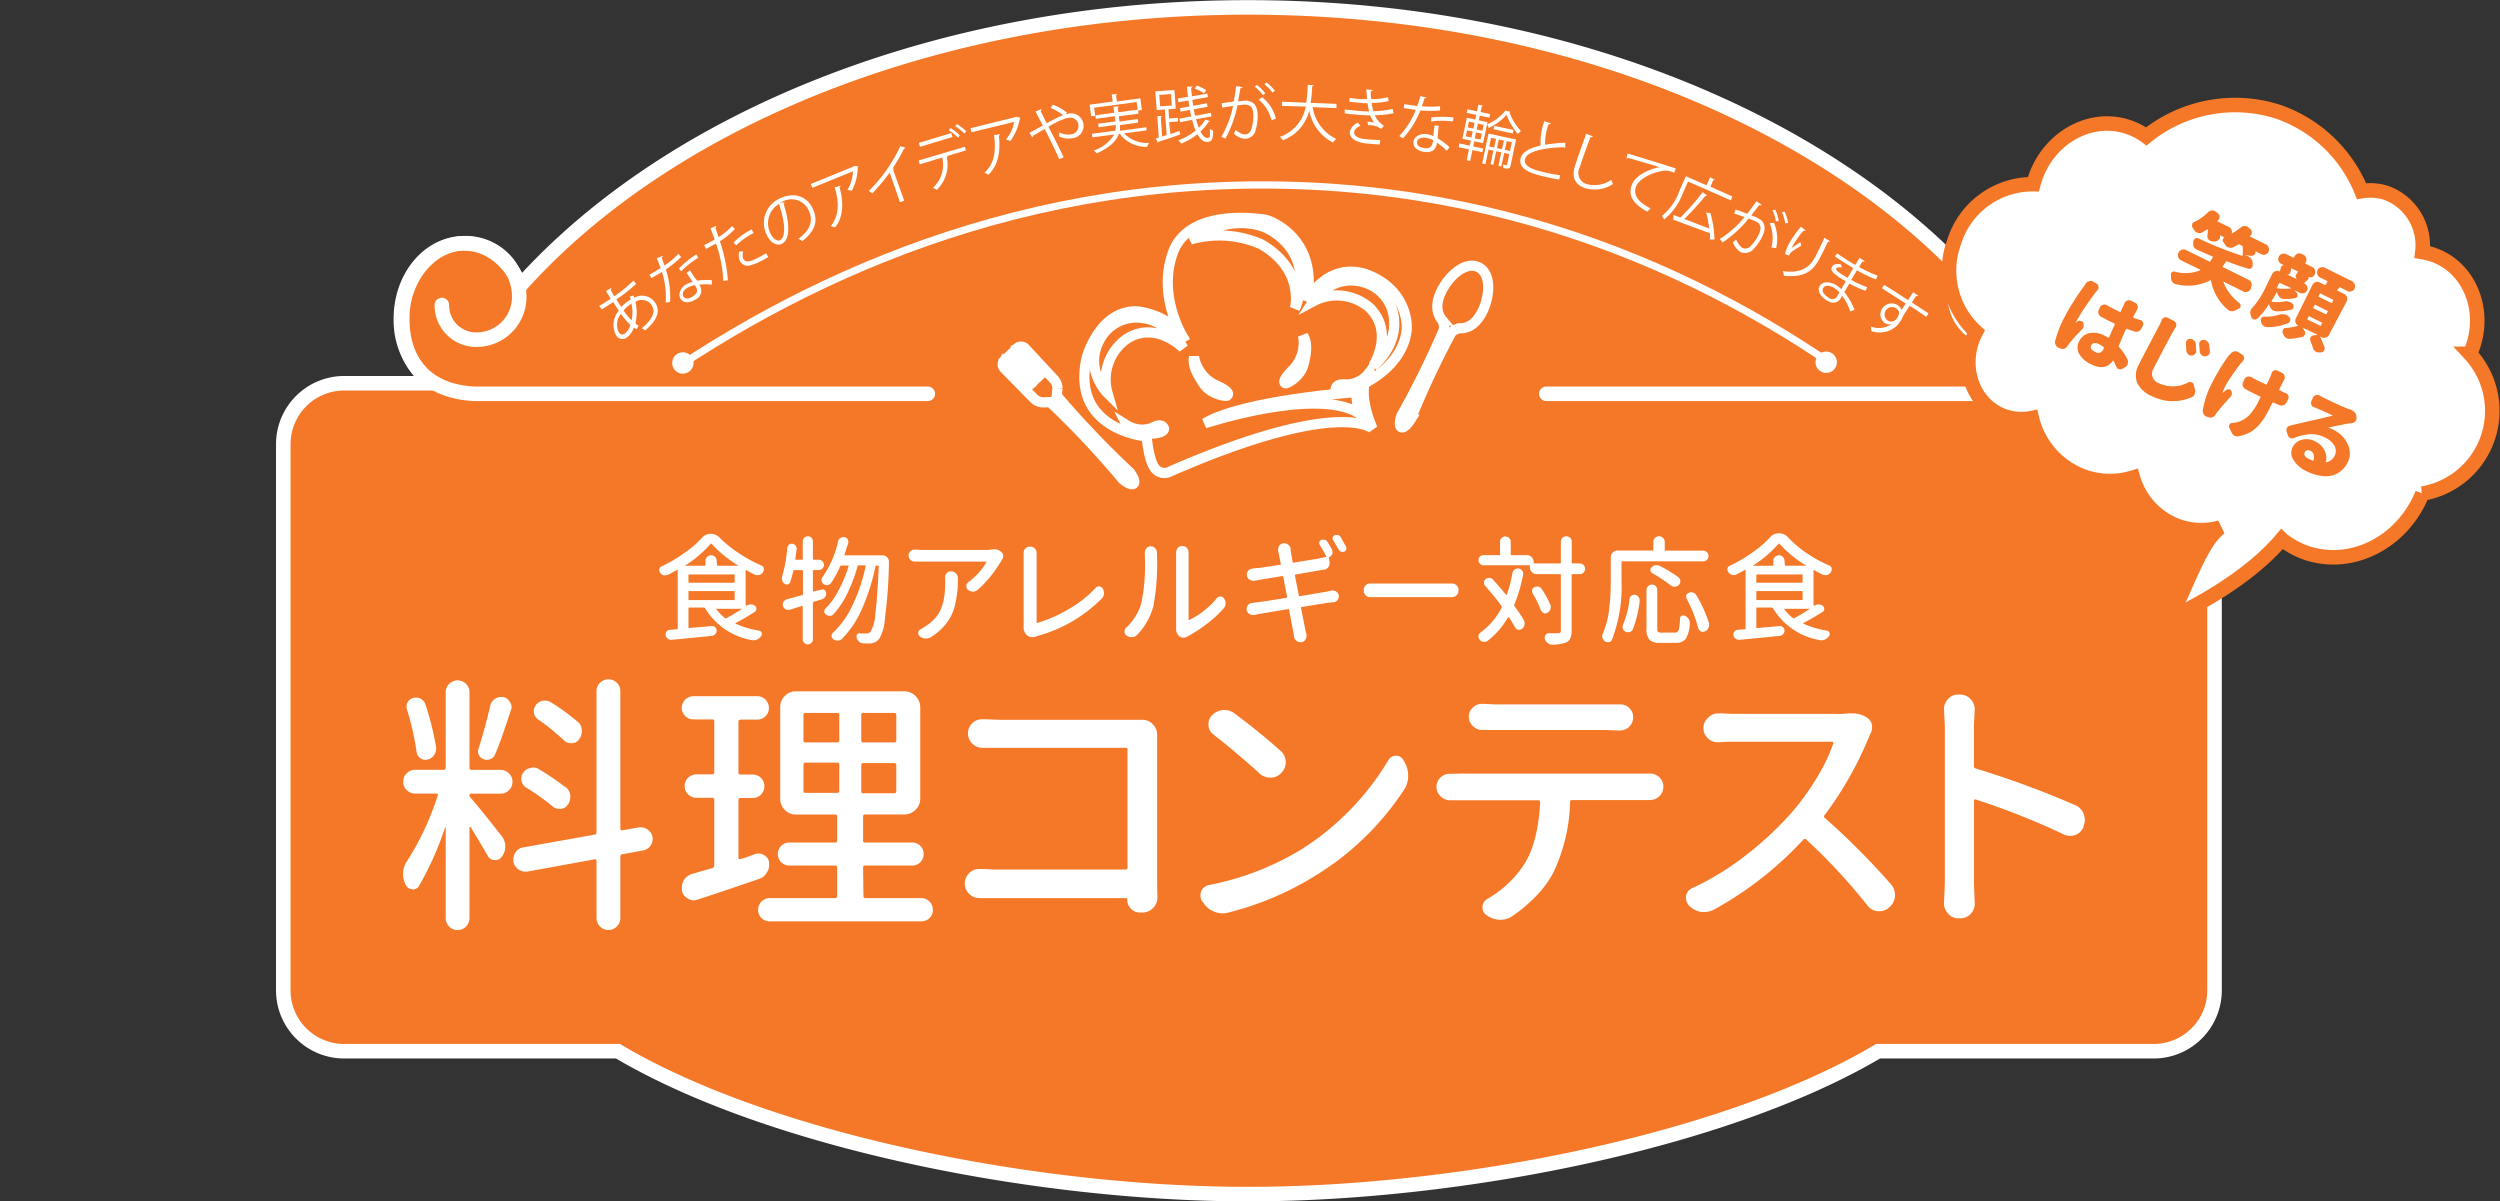 <svg xmlns="http://www.w3.org/2000/svg" xmlns:xlink="http://www.w3.org/1999/xlink" viewBox="-38 0 344.17 165.39"><rect x="-38" y="0" width="344.17" height="165.39" fill="#333333" stroke="none"/><defs><style>.cls-1,.cls-11,.cls-7,.cls-8{fill:none;}.cls-2{clip-path:url(#clip-path);}.cls-10,.cls-3{fill:#f47827;}.cls-11,.cls-3,.cls-8{stroke:#fff;}.cls-3,.cls-8,.cls-9{stroke-width:2px;}.cls-4,.cls-9{fill:#fff;}.cls-5{clip-path:url(#clip-path-2);}.cls-6{clip-path:url(#clip-path-3);}.cls-7{stroke:#fffdfd;}.cls-7,.cls-8{stroke-linecap:round;stroke-linejoin:round;}.cls-9{stroke:#f47827;}.cls-11{stroke-width:1.4px;}</style><clipPath id="clip-path" transform="translate(-43.52 -2.79)"><rect class="cls-1" width="351.04" height="170.59"/></clipPath><clipPath id="clip-path-2" transform="translate(-43.52 -2.79)"><rect class="cls-1" x="79.93" y="-11.02" width="196.27" height="69.11"/></clipPath><clipPath id="clip-path-3" transform="translate(-43.52 -2.79)"><rect class="cls-1" x="99.52" y="16.33" width="158.09" height="59.64"/></clipPath></defs><g id="レイヤー_2" data-name="レイヤー 2"><g id="title"><g class="cls-2"><path class="cls-3" d="M302.09,55.55H287.15c-.38-.67-.78-1.33-1.17-2a10.22,10.22,0,0,0,2.62-6.9c0-5.48-4.17-9.93-9.32-9.93A8.86,8.86,0,0,0,274,38.46C252.88,17.54,217.47,3.81,177.34,3.81c-42.45,0-79.62,15.34-100.2,38.31-1.4-3.45-4.35-5.83-7.78-5.83-4.78,0-8.65,4.63-8.65,10.35A10.84,10.84,0,0,0,65,55.55H52.84a8.39,8.39,0,0,0-8.32,8.39v75.19a8.38,8.38,0,0,0,8.32,8.38H90.6c20.62,12.25,57.22,19.67,86.74,19.67s66.11-7.42,86.73-19.67h38a8.38,8.38,0,0,0,8.32-8.38V63.94A8.39,8.39,0,0,0,302.09,55.55Z" transform="translate(-43.52 -2.79)"/><path class="cls-4" d="M92.74,43.47a2,2,0,0,1,.1.32,2.15,2.15,0,0,1,2.9.71c.74,1.12.22,2.43-1.41,3.78a2.93,2.93,0,0,0-.47-.3c1.37-1.1,2-2.22,1.38-3.13l0-.05A1.67,1.67,0,0,0,93,44.33a6.74,6.74,0,0,1,0,3,2,2,0,0,0,.43.26l-.25.53a3,3,0,0,1-.4-.24,2.73,2.73,0,0,1-1,1.4,1,1,0,0,1-1.47-.38,3,3,0,0,1,.41-3.35c-.25-.36-.52-.76-.78-1.18-1.19.78-1.32.86-1.56,1L88,44.92c.37-.22,1-.62,1.59-1-.2-.33-.45-.73-.65-1.07l.74-.42c0,.08,0,.18-.09.27.14.27.34.6.49.88a19.94,19.94,0,0,0,2.64-2.15l.37.44A20.39,20.39,0,0,1,90.38,44c.23.38.45.73.68,1.06a4.41,4.41,0,0,1,1-.86l.29-.18c0-.13-.09-.25-.14-.38Zm-.44,4.05A10.07,10.07,0,0,1,91,46a2.36,2.36,0,0,0-.31,2.5c.27.42.6.41.84.22A2.28,2.28,0,0,0,92.3,47.52Zm.15-2.93a4,4,0,0,0-1.08.95,7.41,7.41,0,0,0,1.11,1.35A5.58,5.58,0,0,0,92.45,44.59Z" transform="translate(-43.52 -2.79)"/><path class="cls-4" d="M96.75,38c0,.08,0,.18-.15.26.14.35.3.77.4,1.09a11.82,11.82,0,0,0,1.92-1.62l.37.45a16.82,16.82,0,0,1-2.1,1.71,12.46,12.46,0,0,1,.58,4.47l-.6.09a11.32,11.32,0,0,0-.52-4.22l-1.44.85-.28-.47.86-.51.67-.4a12.12,12.12,0,0,0-.53-1.35Zm4.91.27a11.79,11.79,0,0,0-2.36,1.87L99,39.76a11.64,11.64,0,0,1,2.38-1.94ZM100.51,40c.35.58.63,1,1,1.43a8.5,8.5,0,0,1,2-.07l0,.62a7.78,7.78,0,0,0-1.74,0,1.34,1.34,0,0,1-.59,2.09c-.8.47-1.63.48-2-.21s.13-1.52.79-1.92a3.83,3.83,0,0,1,.9-.35c-.3-.45-.62-.9-.82-1.24Zm.67,2.05a2.94,2.94,0,0,0-1,.34c-.43.26-.85.74-.59,1.19s.77.37,1.33,0,.71-.76.43-1.24Z" transform="translate(-43.52 -2.79)"/><path class="cls-4" d="M106.69,34.32A10.36,10.36,0,0,1,104.63,36a22.39,22.39,0,0,1,1.1,5.38l-.64.08a17.68,17.68,0,0,0-1-5.14l-1.36.73-.28-.51.45-.22,1-.54c-.17-.52-.37-1.08-.57-1.56l.81-.33a.25.25,0,0,1-.14.26c.13.36.27.8.44,1.29a10.15,10.15,0,0,0,1.86-1.52Zm-.19,1.86a9.9,9.9,0,0,1,2.5-1.81l.27.5a9.53,9.53,0,0,0-2.4,1.7Zm4.8,2-.68.38a8.43,8.43,0,0,1-1.85.77,1.17,1.17,0,0,1-1.37-.59,2,2,0,0,1-.11-1.33l.55,0a1.55,1.55,0,0,0,0,1c.31.59,1,.44,2.31-.28.27-.14.55-.3.82-.47Z" transform="translate(-43.52 -2.79)"/><path class="cls-4" d="M113.53,30.63a.23.23,0,0,1-.14.21c.83,2.5,1,4.94-.26,5.53-.64.3-1.52-.08-2.08-1.28a3.7,3.7,0,0,1,1.86-5c2.21-1,3.81-.07,4.5,1.42.85,1.81.21,3.18-1.44,4.47a3.35,3.35,0,0,0-.54-.32c1.6-1.15,2.1-2.43,1.43-3.87a2.58,2.58,0,0,0-3.71-1.19,1.67,1.67,0,0,0-.23.12Zm-.78.24a3.1,3.1,0,0,0-1.19,4c.38.82,1,1.17,1.33,1C113.82,35.4,113.53,33.05,112.75,30.87Z" transform="translate(-43.52 -2.79)"/><path class="cls-4" d="M123.69,25.7a.21.21,0,0,1-.08.11,7.27,7.27,0,0,1-.82,3.25,4.11,4.11,0,0,0-.61-.12,5.14,5.14,0,0,0,.76-2.57l-5.58,2.28-.22-.53,5.88-2.4.07-.08Zm-2.46,2.66a.22.22,0,0,1-.13.21c.53,1.93.61,4-.61,5.53a3.62,3.62,0,0,0-.61-.17c1.23-1.52,1.14-3.39.55-5.34Z" transform="translate(-43.52 -2.79)"/><path class="cls-4" d="M130.18,23.14a.18.18,0,0,1-.13.11l-.08,0A20.45,20.45,0,0,1,128.39,26l.22,0a.21.21,0,0,1-.14.16L130,30.42l-.58.21L128,26.55a24.75,24.75,0,0,1-2.39,2.85,3.12,3.12,0,0,0-.49-.31,21.58,21.58,0,0,0,4.35-6.19Z" transform="translate(-43.52 -2.79)"/><path class="cls-4" d="M138.5,23.49l-2.66.8H136c0,.05-.05.11-.13.15a4.86,4.86,0,0,1-1.37,4.48,4,4,0,0,0-.55-.27,4.26,4.26,0,0,0,1.28-4.17l-3.08.93-.16-.53L138.33,23Zm-1.85-1.84L132.18,23l-.17-.54,4.47-1.35Zm-.26-1.22a5.88,5.88,0,0,1,1.27,1l-.25.31a5.65,5.65,0,0,0-1.27-1Zm.87-.56a6.65,6.65,0,0,1,1.29,1l-.27.3a6.42,6.42,0,0,0-1.26-1Z" transform="translate(-43.52 -2.79)"/><path class="cls-4" d="M146,19s0,.07-.08.1a7.31,7.31,0,0,1-1.3,3.1A3.66,3.66,0,0,0,144,22a5,5,0,0,0,1.13-2.43L139.26,21l-.14-.56,6.17-1.52.08-.06Zm-2.82,2.27a.2.2,0,0,1-.15.19c.23,2,0,4-1.42,5.38a4.27,4.27,0,0,0-.57-.26c1.44-1.32,1.61-3.18,1.32-5.2Z" transform="translate(-43.52 -2.79)"/><path class="cls-4" d="M152.26,18.52l.24-.06a1.72,1.72,0,1,1,.57,3.37,2.82,2.82,0,0,1-1.77-.28,2.72,2.72,0,0,0,.07-.53,2.64,2.64,0,0,0,1.59.27,1.15,1.15,0,0,0,1-1.41c-.12-.61-.63-1-1.51-.85a10.49,10.49,0,0,0-2.59,1.21c.64,1.24,1.53,3,2.09,4.2l-.61.26c-.49-1.14-1.41-3-2-4.15l-1.61.93a.25.25,0,0,1-.1.21l-.39-.61c.49-.27,1.28-.7,1.84-1-.41-.8-.78-1.5-1-1.95l.82-.32c0,.11,0,.16-.13.26l.85,1.7a16.12,16.12,0,0,1,2.26-1.12,7.35,7.35,0,0,0-1.72-1l.31-.45a7.09,7.09,0,0,1,1.94,1.09Z" transform="translate(-43.52 -2.79)"/><path class="cls-4" d="M163.38,20.73l-3.11.42a4.38,4.38,0,0,0,3.45,1.31,2.38,2.38,0,0,0-.28.55,4.54,4.54,0,0,1-3.76-1.79l-.13,0c-.31.91-1.14,1.83-3.05,2.69a2.56,2.56,0,0,0-.4-.41,5.13,5.13,0,0,0,2.81-2.19l-3,.39-.07-.49,3.23-.43a3,3,0,0,0,.06-.79l-2.36.32-.07-.49,2.38-.31-.09-.72-2.61.35-.06-.48,2.6-.35-.11-.83.73-.05c0,.06,0,.11-.14.14l.09.67,2.66-.36L162,16.84l-5.86.78.15,1.1-.55.08-.22-1.6,3.18-.43-.13-1,.75,0c0,.06,0,.1-.16.13l.12.86,3.23-.43.21,1.61-.53.07.06.43-2.71.36.1.72,2.51-.34.07.49-2.53.34a3.43,3.43,0,0,1,0,.78l3.64-.48Z" transform="translate(-43.52 -2.79)"/><path class="cls-4" d="M166.65,21.24l1.25-.41.1.47c-1.09.39-2.25.79-3,1a.13.13,0,0,1-.09.14l-.29-.59.43-.13-.21-2.95h.63c0,.05,0,.1-.15.12l.19,2.69.62-.19-.25-3.53-1.12.08-.19-2.57,2.63-.19.18,2.57-1,.08.09,1.27,1.22-.09,0,.5-1.22.09Zm-1.53-5.39.12,1.58,1.6-.11-.11-1.58Zm5.06,3.35a7.8,7.8,0,0,0,.38,1.18,5.51,5.51,0,0,0,.9-1.13l.62.2a.14.14,0,0,1-.16.08,5.92,5.92,0,0,1-1.13,1.36c.29.58.63.91,1,.89s.31-.36.29-1.27a1.21,1.21,0,0,0,.45.28c0,1.14-.18,1.5-.74,1.54s-1-.32-1.43-1.07a9.06,9.06,0,0,1-2.22,1.3,2.24,2.24,0,0,0-.39-.44,8.75,8.75,0,0,0,2.37-1.35,9.91,9.91,0,0,1-.48-1.48l-1.66.32-.1-.48,1.64-.31c-.07-.29-.13-.59-.19-.9l-1.27.24-.1-.48,1.29-.23-.12-.83-1.37.24-.09-.5,1.4-.24c-.05-.46-.11-.93-.14-1.41l.75,0c0,.06,0,.11-.17.13,0,.41.06.81.11,1.21l2.11-.38.09.49-2.14.38c0,.28.07.55.12.82l1.87-.35.1.48-1.89.35c0,.31.12.61.19.89l2.14-.4.1.49Zm.11-4.63a5.75,5.75,0,0,1,1.29.64l-.31.42A5.28,5.28,0,0,0,170,15Z" transform="translate(-43.52 -2.79)"/><path class="cls-4" d="M176.57,14.78c0,.1-.12.14-.28.15-.09.48-.22,1.3-.32,1.8.38,0,.73-.08.94-.09,1.28,0,1.73.81,1.75,2.07a6.54,6.54,0,0,1-.26,1.89,1.53,1.53,0,0,1-1.47,1.3,2.45,2.45,0,0,1-1.54-.71,3.53,3.53,0,0,0,.22-.52c.68.52,1,.63,1.3.62.48,0,.76-.31.92-.85a6.26,6.26,0,0,0,.24-1.74c0-1-.34-1.52-1.19-1.5a8.16,8.16,0,0,0-1,.1,16.24,16.24,0,0,1-1.66,4.58l-.56-.26a13.76,13.76,0,0,0,1.61-4.24c-.43.06-1,.14-1.49.22L173.7,17l1.66-.23c.12-.61.24-1.37.33-2.12Zm2-.29a5.94,5.94,0,0,1,1.14,1.16l-.32.24a5.9,5.9,0,0,0-1.13-1.16Zm2,4.87a5.36,5.36,0,0,0-1.76-2.85l.48-.33a5.46,5.46,0,0,1,1.88,2.94Zm-.7-5.22a5.28,5.28,0,0,1,1.16,1.15l-.33.25a5.39,5.39,0,0,0-1.13-1.16Z" transform="translate(-43.52 -2.79)"/><path class="cls-4" d="M189.52,17.67l-3.29-.13a5.79,5.79,0,0,0,3.25,4.37,2.41,2.41,0,0,0-.44.51A6.18,6.18,0,0,1,185.76,18a5.79,5.79,0,0,1-3.65,4.11,2.21,2.21,0,0,0-.39-.49,5.35,5.35,0,0,0,3.55-4.16L182,17.37l0-.58,3.35.14a23.52,23.52,0,0,0,.21-2.47l.79.07c0,.08-.08.12-.19.14,0,.67-.08,1.46-.21,2.28l3.55.14Z" transform="translate(-43.52 -2.79)"/><path class="cls-4" d="M197.38,18.37a12.61,12.61,0,0,1-2.59.28,3.21,3.21,0,0,0,1.26,1.45l-.38.44c-.11-.07-.32-.19-.47-.3a3.69,3.69,0,0,0-1-.22h-.35l-.07-.48a5.21,5.21,0,0,1,.93.13,4.66,4.66,0,0,1-.57-1,20.92,20.92,0,0,1-2.25-.14c-.42,0-.88-.08-1.25-.13l0-.53L192,18a20.36,20.36,0,0,0,2,.14c-.06-.27-.15-.76-.22-1.14a9.69,9.69,0,0,1-1.06-.06l-1.42-.15,0-.52c.5.07,1.05.13,1.41.16s.65,0,1,0c0-.39-.07-.86-.1-1.34l.87.09c0,.11-.09.16-.25.17,0,.36,0,.75.08,1.09a9,9,0,0,0,2.29-.27l.09.53a10,10,0,0,1-2.33.26,9.45,9.45,0,0,0,.22,1.13,12.62,12.62,0,0,0,2.67-.3Zm-1.91,4.3c-.46,0-1-.05-1.85-.13-1.36-.14-2.37-.68-2.27-1.63a1.8,1.8,0,0,1,1.12-1.23l.34.43c-.51.21-.83.53-.86.85-.06.6.66.93,1.72,1,.63.06,1.3.09,1.87.11Z" transform="translate(-43.52 -2.79)"/><path class="cls-4" d="M201.91,16.22c0,.06-.12.11-.27.1-.12.36-.26.78-.38,1.09a11.64,11.64,0,0,0,2.51,0V18a17.55,17.55,0,0,1-2.71,0,12.35,12.35,0,0,1-2.39,3.83l-.52-.31a11.27,11.27,0,0,0,2.28-3.6l-1.66-.25.08-.54,1,.15.77.11a12.94,12.94,0,0,0,.45-1.37Zm1.68,3.88c-.09.68-.11,1.14-.15,1.73a8.83,8.83,0,0,1,1.63,1.23l-.38.49a8.2,8.2,0,0,0-1.34-1.1c-.13.83-.56,1.43-1.79,1.25-.92-.14-1.57-.67-1.44-1.45s1.06-1.1,1.83-1a3.48,3.48,0,0,1,.92.29c0-.54.09-1.09.15-1.48Zm-.77,2a3,3,0,0,0-1-.34c-.49-.07-1.12,0-1.2.55s.36.77,1,.87,1-.14,1.11-.69C202.79,22.37,202.81,22.24,202.82,22.11Zm2.73-2.59a12.16,12.16,0,0,0-3,0l0-.54a11.74,11.74,0,0,1,3.08,0Z" transform="translate(-43.52 -2.79)"/><path class="cls-4" d="M208.49,22.24l-.15.71,1.36.29-.11.5-1.36-.29-.32,1.5-.47-.1.31-1.5-1.43-.3.11-.51,1.43.31.15-.71-1.17-.25.62-2.89,1.16.25.14-.65-1.32-.28.1-.49,1.32.28.2-.93.63.17s-.07.08-.17.08l-.17.78,1.31.28-.11.5-1.31-.28-.13.64,1.2.26-.62,2.89Zm-1-1.5-.18.81.78.17.17-.82Zm.25-1.21-.17.8.78.16.17-.8ZM209.34,22l.17-.81-.79-.17-.17.82Zm.26-1.22.17-.8-.79-.17-.17.8ZM214.24,22l-.76,3.58c-.09.41-.23.52-1,.34a2.15,2.15,0,0,0-.05-.49l.47.11c.07,0,.09,0,.1-.07L213.3,24l-.7-.15-.4,1.85-.39-.08.39-1.85-.7-.15-.39,1.85-.39-.09.39-1.84-.67-.15-.42,2-.45-.09.87-4.12Zm-.79-3.82a.13.13,0,0,1-.13.07,7.7,7.7,0,0,0,1.59,2.58,2.7,2.7,0,0,0-.42.41,8.79,8.79,0,0,1-1.57-2.64,7.52,7.52,0,0,1-2.46,1.82,2.23,2.23,0,0,0-.19-.51A6.59,6.59,0,0,0,212.78,18Zm-2.91,4.78.68.14.25-1.19-.68-.15Zm.7-2.84,2.64.56-.11.48-2.63-.57Zm.36,3.06.7.15.26-1.19-.7-.15Zm1.1.24.7.15.25-1.2-.7-.15Z" transform="translate(-43.52 -2.79)"/><path class="cls-4" d="M221,23.15H221a.32.32,0,0,1-.16-.09c-2.61.05-5.08.53-5.37,1.62-.21.78.58,1.28,1.9,1.64a21.34,21.34,0,0,0,2.92.59l-.11.6a25.65,25.65,0,0,1-2.95-.64c-1.61-.43-2.68-1.12-2.36-2.32.22-.87,1.3-1.4,2.75-1.72a8.13,8.13,0,0,1,.52-3.37l.87.31c0,.1-.13.15-.3.13a7.37,7.37,0,0,0-.48,2.82,23.84,23.84,0,0,1,2.8-.29Z" transform="translate(-43.52 -2.79)"/><path class="cls-4" d="M224.79,21.56c0,.09-.13.12-.3.09-.36.91-1.12,3-1.5,4.2a1.6,1.6,0,0,0,1,2.29,4.1,4.1,0,0,0,3.37-.6,4.53,4.53,0,0,0,.21.59,4.56,4.56,0,0,1-3.77.58c-1.47-.46-1.94-1.54-1.46-3.06.32-1,1.19-3.48,1.56-4.45Z" transform="translate(-43.52 -2.79)"/><path class="cls-4" d="M229.6,23.92c.6.2,5.59,1.69,6.62,2.07l-.22.59-.29-.12a2.4,2.4,0,0,0-1.5-.1c-1.45.26-3.07,1.1-3.46,2.12s.11,2.05,2,3l-.46.45c-2.12-1.17-2.64-2.32-2.11-3.72.42-1.11,2-2.05,3.81-2.41-.86-.26-3.29-1-4.34-1.26a.23.23,0,0,1-.22.06Z" transform="translate(-43.52 -2.79)"/><path class="cls-4" d="M243.82,30.38l-5.91-2.6-.71,1.61A8.51,8.51,0,0,1,234.62,33a2.46,2.46,0,0,0-.31-.48,7.72,7.72,0,0,0,2.38-3.37l.92-2.1,2.85,1.25.48-1.1.67.35c0,.05-.1.07-.21,0l-.41.94,3,1.34ZM241,32.14a14.9,14.9,0,0,1,.55,3.63l-.63,0a6.58,6.58,0,0,0,0-.88c-1.79-.64-3.68-1.35-4.85-1.79a.16.16,0,0,1-.16,0l0-.73.94.37a32,32,0,0,0,3.08-3.5l.62.49a.24.24,0,0,1-.23,0,38.43,38.43,0,0,1-2.92,3.21l3.42,1.31a16,16,0,0,0-.41-2.21Z" transform="translate(-43.52 -2.79)"/><path class="cls-4" d="M248.06,31c-.06.08-.17.07-.32,0-.3.38-.8,1-1.12,1.44.36.14.68.26.87.36,1.15.56,1.16,1.52.59,2.65A6.62,6.62,0,0,1,247,37a1.53,1.53,0,0,1-1.91.46,2.47,2.47,0,0,1-1-1.34,2.83,2.83,0,0,0,.43-.36c.37.77.63,1,.87,1.16a1,1,0,0,0,1.21-.33,6,6,0,0,0,1-1.43c.43-.86.41-1.51-.35-1.88a8,8,0,0,0-1-.39,16.14,16.14,0,0,1-3.59,3.28l-.37-.49a13.86,13.86,0,0,0,3.39-3c-.4-.15-1-.36-1.43-.5l.22-.55,1.58.58c.39-.49.85-1.11,1.28-1.72Zm1.33,5.87a5.26,5.26,0,0,0-.24-3.34l.59-.07a5.59,5.59,0,0,1,.3,3.48Zm.53-5.22a6.06,6.06,0,0,1,.48,1.56l-.4.06a5.63,5.63,0,0,0-.47-1.55Zm1.28.28a5.06,5.06,0,0,1,.49,1.55l-.4.07a5.86,5.86,0,0,0-.46-1.55Z" transform="translate(-43.52 -2.79)"/><path class="cls-4" d="M257.45,36c-.05.08-.13.09-.28.05-.31.67-.83,1.78-1.31,2.62-.8,1.41-2,2.4-4.76,2.07a5,5,0,0,0-.13-.63c2.43.37,3.65-.54,4.33-1.75.51-.9,1-2,1.38-2.84Zm-6.18,1.78a5.23,5.23,0,0,1,.57-1.5A14.32,14.32,0,0,1,253.45,34l.66.53c-.08.08-.18,0-.28,0a11.88,11.88,0,0,0-1.45,2,3.67,3.67,0,0,0-.2.41c.35-.27.9-.62,1.21-.81a3.39,3.39,0,0,0,.1.48c-1.09.67-1.41.86-1.58,1.17a.64.64,0,0,0-.08.19Z" transform="translate(-43.52 -2.79)"/><path class="cls-4" d="M258.43,37.67c.42.3,1,.67,1.5,1l1,.6.6-1,.71.49c-.07.08-.16.08-.29,0-.08.11-.42.66-.49.78a15.7,15.7,0,0,0,2.55,1.2l-.23.52A17.39,17.39,0,0,1,261.17,40c-.26.43-.53.88-.79,1.33a14.25,14.25,0,0,0,2.19,1l-.23.5a15.68,15.68,0,0,1-2.23-1L259.43,43a9.54,9.54,0,0,1,1.4,2.43l-.58.24a8.3,8.3,0,0,0-1.12-2.16c-.07.12-.15.25-.2.35-.43.67-1.09.81-1.95.27s-1.35-1.35-.93-2,1.45-.58,2.25-.09a4.29,4.29,0,0,1,.7.56l.63-1.09-.7-.41c-1.23-.77-1.45-1.17-1.19-1.59s.51-.36,1.16-.37l.2.44c-.43,0-.7,0-.79.17s.17.46,1.08,1l.49.29.78-1.35c-.32-.18-.68-.4-1-.6s-1.11-.69-1.53-1Zm.32,5.37a3.7,3.7,0,0,0-.73-.61c-.54-.34-1.23-.46-1.5,0s.11.94.73,1.33a.78.78,0,0,0,1.25-.27Z" transform="translate(-43.52 -2.79)"/><path class="cls-4" d="M268.2,44.11l.71-1.11.69.52a.22.22,0,0,1-.28,0c-.06.09-.12.17-.6.91.87.56,1.77,1.15,2.3,1.51l-.33.47c-.58-.42-1.43-1-2.27-1.52-.36.54-.69,1.05-.93,1.45a2.85,2.85,0,0,1-.42.78,3.78,3.78,0,0,1-.54.63,3.53,3.53,0,0,1-3.38.63,4.66,4.66,0,0,0-.08-.64,3.08,3.08,0,0,0,2.91-.37h0a1.07,1.07,0,0,1-1-.12,1.45,1.45,0,0,1-.33-2,1.55,1.55,0,0,1,2.15-.43,1.21,1.21,0,0,1,.49.66c.08-.12.39-.59.58-.9-.73-.49-3-1.92-3.26-2.11l.3-.46,1.61,1Zm-1.55,2.52c.19-.27.62-.9-.08-1.39a1,1,0,0,0-1.44.31,1,1,0,0,0,.22,1.34A.91.91,0,0,0,266.65,46.63Z" transform="translate(-43.52 -2.79)"/><g class="cls-5"><path class="cls-1" d="M44.6,77.6S93.74,2.79,179.38,2.79,310.07,77.6,310.07,77.6" transform="translate(-43.52 -2.79)"/></g><g class="cls-6"><path class="cls-7" d="M56.69,92.81s44.7-64.56,122.59-64.56S298.15,92.81,298.15,92.81" transform="translate(-43.52 -2.79)"/></g><path class="cls-8" d="M133.25,57H70.77c-6.47-.32-10-4.32-9.87-10.68.07-5.07,3.75-10.12,8.83-10.05A7.35,7.35,0,0,1,77,43.75a5.87,5.87,0,0,1-6,5.8,4.71,4.71,0,0,1-4.65-4.77" transform="translate(-43.52 -2.79)"/><path class="cls-8" d="M218.4,57h61.49a11.57,11.57,0,0,0,11.35-11.66,9.2,9.2,0,0,0-9.32-9.07,7.35,7.35,0,0,0-7.26,7.46,5.87,5.87,0,0,0,6,5.8,4.71,4.71,0,0,0,4.65-4.77" transform="translate(-43.52 -2.79)"/><path class="cls-4" d="M70.37,112.05c-.15,0-.22.07-.22.2a.45.45,0,0,0,.15.35q1.42,1.62,4.34,5.37a2.26,2.26,0,0,1,.44,1.36,2.23,2.23,0,0,1-.51,1.44,1.06,1.06,0,0,1-1,.42,1.09,1.09,0,0,1-.92-.61q-.89-1.55-2.35-3.93a.08.08,0,0,0-.09,0s-.06,0-.06.06v12.46a1.6,1.6,0,0,1-.48,1.18,1.57,1.57,0,0,1-1.16.48,1.55,1.55,0,0,1-1.15-.48,1.6,1.6,0,0,1-.48-1.18v-12.5s0,0,0,0a.09.09,0,0,0-.07,0,44,44,0,0,1-3.61,8.09.94.94,0,0,1-.94.46,1.09,1.09,0,0,1-.9-.64,3.32,3.32,0,0,1-.36-1.47,3.23,3.23,0,0,1,.58-1.81,38,38,0,0,0,4.2-9,.19.19,0,0,0,0-.19.26.26,0,0,0-.15-.07H62.68a1.59,1.59,0,0,1-1.17-.48,1.57,1.57,0,0,1-.48-1.16,1.55,1.55,0,0,1,.48-1.15,1.59,1.59,0,0,1,1.17-.48h3.9a.27.27,0,0,0,.3-.3V98.11a1.61,1.61,0,0,1,.48-1.18,1.58,1.58,0,0,1,1.15-.47,1.62,1.62,0,0,1,1.64,1.65v10.37c0,.2.09.3.26.3h4a1.6,1.6,0,0,1,1.18.48,1.55,1.55,0,0,1,.48,1.15,1.57,1.57,0,0,1-.48,1.16,1.6,1.6,0,0,1-1.18.48Zm-4.82-6.44a1.59,1.59,0,0,1-.24,1.09,1.36,1.36,0,0,1-.9.64,1.09,1.09,0,0,1-1-.16,1.14,1.14,0,0,1-.53-.83,38.27,38.27,0,0,0-1.33-5.88,1.22,1.22,0,0,1,.09-1,1.18,1.18,0,0,1,.76-.59,1.39,1.39,0,0,1,1.69.88A40.42,40.42,0,0,1,65.55,105.61ZM73,100a1.5,1.5,0,0,1,.67-1,1.35,1.35,0,0,1,.8-.25,1.72,1.72,0,0,1,.34,0,1.37,1.37,0,0,1,.92.7,1.31,1.31,0,0,1,.22.7,1,1,0,0,1-.11.44q-1.36,4.2-2.14,6a1.16,1.16,0,0,1-.62.68,1.22,1.22,0,0,1-.92.06,1.15,1.15,0,0,1-.7-.57,1,1,0,0,1-.07-.86Q72.32,102.94,73,100Zm22.37,18v.29a1.6,1.6,0,0,1-.3.92,1.62,1.62,0,0,1-1.06.67l-2.8.51a.3.3,0,0,0-.29.33v8.46a1.64,1.64,0,1,1-3.28,0v-7.87c0-.17-.08-.24-.25-.22l-9.27,1.69a1.15,1.15,0,0,1-.33,0,1.47,1.47,0,0,1-.89-.3,1.59,1.59,0,0,1-.7-1.06v-.3a1.65,1.65,0,0,1,.3-1,1.51,1.51,0,0,1,1.06-.67l9.83-1.76c.17,0,.25-.13.25-.33V97.93a1.56,1.56,0,0,1,.48-1.14,1.64,1.64,0,0,1,2.32,0,1.56,1.56,0,0,1,.48,1.14v18.94c0,.17.09.25.29.22l2.28-.4a1,1,0,0,1,.29,0,1.4,1.4,0,0,1,.92.33A1.52,1.52,0,0,1,95.35,118Zm-12-6.88a1.77,1.77,0,0,1,.66,1.14,1,1,0,0,1,0,.3,1.8,1.8,0,0,1-.33,1,1.23,1.23,0,0,1-1,.58.57.57,0,0,1-.22,0,1.32,1.32,0,0,1-.92-.37A32.46,32.46,0,0,0,78,111.24a1.35,1.35,0,0,1-.68-.92,1.39,1.39,0,0,1,.2-1.1,1.46,1.46,0,0,1,1-.7,1.21,1.21,0,0,1,.4-.07,1.43,1.43,0,0,1,.77.22A35.31,35.31,0,0,1,83.32,111.13Zm1.65-9a1.52,1.52,0,0,1,.59,1.18.34.34,0,0,1,0,.18,1.82,1.82,0,0,1-.37,1.1,1.17,1.17,0,0,1-1,.52,1.41,1.41,0,0,1-1.07-.37,28.93,28.93,0,0,0-3.53-2.87,1.25,1.25,0,0,1-.61-.92,1.42,1.42,0,0,1,.24-1.06,1.58,1.58,0,0,1,1-.63,2.43,2.43,0,0,1,.33,0,1.37,1.37,0,0,1,.81.26A28.13,28.13,0,0,1,85,102.12Z" transform="translate(-43.52 -2.79)"/><path class="cls-4" d="M109.49,120.36a2.14,2.14,0,0,1,.48-.07,1.37,1.37,0,0,1,.73.22,1.33,1.33,0,0,1,.7,1,1.61,1.61,0,0,1,0,.37,1.68,1.68,0,0,1-.3,1,1.81,1.81,0,0,1-1,.88q-4.48,1.55-8.53,2.87a1.68,1.68,0,0,1-.55.11,1.52,1.52,0,0,1-.81-.26,1.55,1.55,0,0,1-.81-1.06,3.42,3.42,0,0,1,0-.44,1.87,1.87,0,0,1,.26-1,1.93,1.93,0,0,1,1.14-.88l2.8-.81a.38.38,0,0,0,.25-.37v-9c0-.2-.09-.3-.29-.3h-2.17a1.56,1.56,0,0,1-1.14-.48,1.53,1.53,0,0,1-.48-1.14,1.56,1.56,0,0,1,.48-1.14,1.59,1.59,0,0,1,1.14-.47h2.17c.2,0,.29-.09.29-.26v-7c0-.2-.09-.3-.29-.3H101a1.58,1.58,0,0,1-1.14-.46,1.5,1.5,0,0,1-.48-1.14A1.62,1.62,0,0,1,101,98.63h8.76a1.59,1.59,0,0,1,1.14.47,1.62,1.62,0,0,1,.47,1.16,1.52,1.52,0,0,1-.47,1.14,1.58,1.58,0,0,1-1.14.46h-2.28a.27.27,0,0,0-.3.3v7c0,.17.1.26.3.26h1.65a1.59,1.59,0,0,1,1.62,1.61,1.6,1.6,0,0,1-1.62,1.62h-1.65a.27.27,0,0,0-.3.3v7.94a.19.19,0,0,0,.09.17.21.21,0,0,0,.17,0l1-.3C108.88,120.58,109.24,120.46,109.49,120.36Zm14.9,5.82c0,.17.09.25.29.25h7.69a1.5,1.5,0,0,1,1.12.48,1.62,1.62,0,0,1,.46,1.14,1.54,1.54,0,0,1-.46,1.12,1.52,1.52,0,0,1-1.12.46h-20.9a1.52,1.52,0,0,1-1.12-.46,1.54,1.54,0,0,1-.46-1.12,1.62,1.62,0,0,1,.46-1.14,1.5,1.5,0,0,1,1.12-.48h9c.2,0,.3-.08.3-.25v-3.94c0-.2-.1-.29-.3-.29h-6.29a1.56,1.56,0,0,1-1.12-.46,1.61,1.61,0,0,1,0-2.25,1.56,1.56,0,0,1,1.12-.46h6.29c.2,0,.3-.08.3-.25v-3.35c0-.17-.1-.26-.3-.26h-5.37a2,2,0,0,1-1.54-.64,2.12,2.12,0,0,1-.63-1.53V100.13a2.11,2.11,0,0,1,.63-1.52,2.05,2.05,0,0,1,1.54-.65h14.94a2.22,2.22,0,0,1,2.17,2.17v12.62a2.2,2.2,0,0,1-2.17,2.17h-5.41c-.2,0-.29.09-.29.26v3.35c0,.17.09.25.29.25h6.47a1.54,1.54,0,0,1,1.12.46,1.61,1.61,0,0,1,0,2.25,1.54,1.54,0,0,1-1.12.46h-6.47c-.2,0-.29.09-.29.29Zm-8-25.24a.23.23,0,0,0-.26.26v3.53a.23.23,0,0,0,.26.26h4.38c.19,0,.29-.09.29-.26V101.2c0-.17-.1-.26-.29-.26Zm0,6.84c-.17,0-.26.1-.26.3v3.57c0,.19.09.29.26.29h4.38a.26.26,0,0,0,.29-.29v-3.57a.26.26,0,0,0-.29-.3ZM128.62,105c.19,0,.29-.09.29-.26V101.2c0-.17-.1-.26-.29-.26h-4.27a.23.23,0,0,0-.26.26v3.53a.23.23,0,0,0,.26.26Zm0,7a.26.26,0,0,0,.29-.29v-3.57a.26.26,0,0,0-.29-.3h-4.27c-.17,0-.26.1-.26.3v3.57c0,.19.09.29.26.29Z" transform="translate(-43.52 -2.79)"/><path class="cls-4" d="M164.86,126.36a2.08,2.08,0,0,1-2.06,2.06h-.33a1.68,1.68,0,0,1-1.25-.52,1.71,1.71,0,0,1-.51-1.25v0c0-.15-.08-.22-.23-.22H142.87l-2.39,0h-.11a2,2,0,0,1-1.4-.55,2,2,0,0,1,1.36-3.46h.11c.83,0,1.58.08,2.24.08h17.77a.26.26,0,0,0,.29-.3V106c0-.18-.1-.26-.29-.26H143.16l-2.32,0h-.07a1.84,1.84,0,0,1-1.36-.55,1.88,1.88,0,0,1-.63-1.43,1.92,1.92,0,0,1,.63-1.44,1.88,1.88,0,0,1,1.32-.51h.11c.94,0,1.71.07,2.32.07h19.6a2,2,0,0,1,1.46.61,2,2,0,0,1,.6,1.45v20.53Z" transform="translate(-43.52 -2.79)"/><path class="cls-4" d="M174.46,128.46a3.7,3.7,0,0,1-.66.07,3,3,0,0,1-1.18-.26,2.87,2.87,0,0,1-1.43-1.21l-.19-.22a1.55,1.55,0,0,1-.22-.77,1.71,1.71,0,0,1,.11-.59,1.45,1.45,0,0,1,1.07-.85,38.45,38.45,0,0,0,12.69-4.89,36.94,36.94,0,0,0,12-12.29,1.17,1.17,0,0,1,1.06-.62,1.1,1.1,0,0,1,1,.59l.19.33a3.66,3.66,0,0,1,.48,1.84,3.4,3.4,0,0,1-.56,1.91,38.35,38.35,0,0,1-5.27,6.42,37.92,37.92,0,0,1-6.83,5.35A41.86,41.86,0,0,1,174.46,128.46Zm-1.88-24.54a1.72,1.72,0,0,1-.69-1.28.36.36,0,0,1,0-.19,1.7,1.7,0,0,1,.48-1.18,2.36,2.36,0,0,1,1.47-.73h.26a2.2,2.2,0,0,1,1.28.4q3.49,2.58,6.48,5.26a2,2,0,0,1,.66,1.51,2.05,2.05,0,0,1-.63,1.51,1.91,1.91,0,0,1-1.47.62h0a2.11,2.11,0,0,1-1.51-.58C176.73,107.29,174.64,105.52,172.58,103.92Z" transform="translate(-43.52 -2.79)"/><path class="cls-4" d="M206.7,109.29h24.64l1.25,0h.08a1.81,1.81,0,0,1,1.25.47,1.77,1.77,0,0,1,.59,1.33,1.84,1.84,0,0,1-.55,1.32,1.86,1.86,0,0,1-1.33.52h-.07c-.42,0-.82,0-1.22,0h-9.41c-.17,0-.26.1-.26.3a23.86,23.86,0,0,1-2.35,9.78,14.28,14.28,0,0,1-2.3,3.11,21,21,0,0,1-3.33,2.81,2.84,2.84,0,0,1-1.58.48h-.22a3.43,3.43,0,0,1-1.77-.66,1.27,1.27,0,0,1-.51-1,1.33,1.33,0,0,1,.69-1.22,14.88,14.88,0,0,0,5-4.67q1.95-3,2.25-8.6c0-.2-.09-.3-.26-.3H206.7c-.49,0-1,0-1.47,0h-.07a1.8,1.8,0,0,1-1.29-.52,1.78,1.78,0,0,1,0-2.65,1.8,1.8,0,0,1,1.25-.47h.11Zm19.9-6H211.41l-1.73,0h-.07a1.85,1.85,0,0,1-1.29-.51,1.77,1.77,0,0,1-.59-1.33,1.64,1.64,0,0,1,.59-1.28,1.66,1.66,0,0,1,1.18-.48h.14c.64,0,1.23.07,1.77.07H226.6l1.84,0a.28.28,0,0,1,.15,0,1.72,1.72,0,0,1,1.21.48,1.67,1.67,0,0,1,.55,1.28,1.8,1.8,0,0,1-.55,1.33,1.85,1.85,0,0,1-1.29.51h-.07Z" transform="translate(-43.52 -2.79)"/><path class="cls-4" d="M259.89,101a4.27,4.27,0,0,1,.59,0,3.58,3.58,0,0,1,2.13.63,1.53,1.53,0,0,1,.63,1,2,2,0,0,1,0,.33,1.7,1.7,0,0,1-.22.84c-.12.27-.22.49-.29.66a48.92,48.92,0,0,1-6,10.52.26.26,0,0,0,0,.41,99.34,99.34,0,0,1,9.16,9.19,2.18,2.18,0,0,1,.51,1.4v.19a2.12,2.12,0,0,1-.77,1.5l-.07.08a1.91,1.91,0,0,1-1.29.48h-.26a2,2,0,0,1-1.4-.78,79.72,79.72,0,0,0-8.42-9.08.27.27,0,0,0-.4,0A48.22,48.22,0,0,1,241.5,128a2.65,2.65,0,0,1-1.29.34,4.73,4.73,0,0,1-.52,0,3.18,3.18,0,0,1-1.65-.88l0,0a1.43,1.43,0,0,1-.4-1,1.35,1.35,0,0,1,0-.33,1.4,1.4,0,0,1,.84-1.07,37.76,37.76,0,0,0,7.34-4.49,45.28,45.28,0,0,0,6.16-5.7,33.11,33.11,0,0,0,3.53-4.8,24.53,24.53,0,0,0,2.39-4.91.45.45,0,0,0,0-.17.2.2,0,0,0-.17-.09H244.15c-.52,0-1.18,0-2,.08H242a1.89,1.89,0,0,1-1.32-.52,1.89,1.89,0,0,1,0-2.87A1.88,1.88,0,0,1,242,101h.15c.81,0,1.47.07,2,.07h14C258.76,101.09,259.35,101.07,259.89,101Z" transform="translate(-43.52 -2.79)"/><path class="cls-4" d="M291.2,113.63a2.11,2.11,0,0,1,1.18,1.22,2.32,2.32,0,0,1,.15.81,2.35,2.35,0,0,1-.18.88l0,.11a2,2,0,0,1-1.14,1.1,2.37,2.37,0,0,1-.74.11,1.91,1.91,0,0,1-.88-.22,100.69,100.69,0,0,0-12.06-4.78.18.18,0,0,0-.17,0,.18.18,0,0,0-.09.16v11.37l.11,2.8a2,2,0,0,1-.52,1.36,1.84,1.84,0,0,1-1.43.66h-.3a1.79,1.79,0,0,1-1.43-.66,1.94,1.94,0,0,1-.55-1.36l.11-2.8V102.64l-.11-2.25a2,2,0,0,1,.51-1.32,1.79,1.79,0,0,1,1.44-.66h.29a1.86,1.86,0,0,1,1.44.66,2,2,0,0,1,.55,1.36l-.11,2.21v5.59a.32.32,0,0,0,.26.36A128.92,128.92,0,0,1,291.2,113.63Z" transform="translate(-43.52 -2.79)"/><path class="cls-4" d="M108.32,86.18a.94.94,0,0,1,.56-.18h0a.86.86,0,0,1,.56.19.47.47,0,0,1,.21.43.44.44,0,0,1-.24.41c-.83.54-1.73,1.07-2.71,1.58a.05.05,0,0,0,0,0s0,0,0,0a12.26,12.26,0,0,0,3.34,1,.44.44,0,0,1,.33.29.46.46,0,0,1-.06.45,1.42,1.42,0,0,1-.54.47.85.85,0,0,1-.44.11.76.76,0,0,1-.21,0,9.37,9.37,0,0,1-6.52-4.39.21.21,0,0,0-.19-.11h-2a.1.1,0,0,0-.11.11v2.61c0,.08,0,.11.11.1l1.5-.13,1.59-.14h.06a.63.63,0,0,1,.42.16.61.61,0,0,1,.2.46.69.69,0,0,1-.19.49.7.7,0,0,1-.47.24q-3.34.34-5.56.54H97.9a.72.72,0,0,1-.46-.16.75.75,0,0,1-.29-.48.45.45,0,0,1,0-.11.65.65,0,0,1,.14-.4.63.63,0,0,1,.46-.23.65.65,0,0,1,.19,0l.77-.08a.1.1,0,0,0,.11-.11v-8a.06.06,0,0,0,0-.06.11.11,0,0,0-.08,0c-.43.24-.83.46-1.21.65a.81.81,0,0,1-.34.08A.74.74,0,0,1,96.9,82a.88.88,0,0,1-.49-.36.54.54,0,0,1-.13-.35.81.81,0,0,1,0-.15.58.58,0,0,1,.34-.39,19.1,19.1,0,0,0,3.18-1.88,13.73,13.73,0,0,0,2.32-2,1.6,1.6,0,0,1,1.24-.59,1.67,1.67,0,0,1,1.26.56A15.94,15.94,0,0,0,107.32,79a18.16,18.16,0,0,0,3,1.63.55.55,0,0,1,.35.39.69.69,0,0,1,0,.2.6.6,0,0,1-.11.34.93.93,0,0,1-.54.4,1,1,0,0,1-.27,0,.85.85,0,0,1-.38-.09c-.35-.17-.72-.37-1.12-.59,0,0-.06,0-.08,0a.05.05,0,0,0,0,0v4.86s0,0,0,0,0,0,0,0Zm-4.09-5.64c0,.09,0,.13.13.13h2.83a0,0,0,0,0,0,0s0,0,0,0a16.51,16.51,0,0,1-3.69-3c-.06-.06-.11-.06-.16,0a16,16,0,0,1-3.53,3s0,0,0,0l0,0h2.72c.07,0,.11,0,.11-.13V80a.77.77,0,1,1,1.54,0Zm-3.82,1.34c-.07,0-.11,0-.11.13v.89a.1.1,0,0,0,.11.11h6.14a.1.1,0,0,0,.11-.11V82c0-.09,0-.13-.11-.13Zm0,2.28a.1.1,0,0,0-.11.11v1c0,.09,0,.13.11.13h6.14c.08,0,.11,0,.11-.13v-1c0-.08,0-.11-.11-.11Zm7.27,2.44s0,0,0,0,0,0,0,0H104.2a.06.06,0,0,0-.06,0,.09.09,0,0,0,0,.07,6.78,6.78,0,0,0,1.19,1.21.2.2,0,0,0,.21,0A24.19,24.19,0,0,0,107.68,86.6Z" transform="translate(-43.52 -2.79)"/><path class="cls-4" d="M118.49,84A.55.55,0,0,1,119,84a.54.54,0,0,1,.26.4.59.59,0,0,1,0,.13.67.67,0,0,1-.13.41.78.78,0,0,1-.43.35l-1.16.35a.15.15,0,0,0-.11.16v5a.68.68,0,0,1-.2.49.65.65,0,0,1-.49.21.67.67,0,0,1-.5-.21.65.65,0,0,1-.21-.49V86.27a.09.09,0,0,0,0-.06.08.08,0,0,0-.08,0l-1.72.53a.83.83,0,0,1-.22,0,.89.89,0,0,1-.35-.08.77.77,0,0,1-.38-.65.64.64,0,0,1,.11-.37.71.71,0,0,1,.46-.35l2.1-.57a.15.15,0,0,0,.11-.16V81.39a.1.1,0,0,0-.11-.11h-1.07c-.08,0-.13,0-.14.11-.14.56-.28,1.07-.43,1.52a.47.47,0,0,1-.31.32.49.49,0,0,1-.45-.06.7.7,0,0,1-.32-.4.66.66,0,0,1-.06-.27.73.73,0,0,1,0-.25,20.12,20.12,0,0,0,.74-4.06.63.63,0,0,1,.23-.42.59.59,0,0,1,.48-.12.7.7,0,0,1,.43.25.66.66,0,0,1,.14.42.25.25,0,0,1,0,.08c-.07.52-.12,1-.18,1.32,0,.08,0,.13.1.13h.81c.07,0,.11,0,.11-.13v-2.4a.69.69,0,0,1,.21-.5.7.7,0,0,1,.5-.2.68.68,0,0,1,.49.2.72.72,0,0,1,.2.5v2.4a.12.12,0,0,0,.13.13h.67a.69.69,0,0,1,.51.2.69.69,0,0,1,0,1,.7.7,0,0,1-.51.22h-.67c-.09,0-.13,0-.13.11v2.77a.07.07,0,0,0,0,.06.1.1,0,0,0,.09,0Zm3.29-4.83a.06.06,0,0,0,0,.07.07.07,0,0,0,.07,0H127a.89.89,0,0,1,.65.27.84.84,0,0,1,.25.62,64.55,64.55,0,0,1-.54,7.67,6.76,6.76,0,0,1-.74,2.84,1.77,1.77,0,0,1-.52.51,2,2,0,0,1-.68.21,6.58,6.58,0,0,1-.89,0h-.17a.87.87,0,0,1-.57-.22,1.17,1.17,0,0,1-.34-.58.52.52,0,0,1,.08-.45A.44.44,0,0,1,124,90l.81,0a.65.65,0,0,0,.59-.31,5.6,5.6,0,0,0,.63-2.44c.18-1.36.33-3.52.47-6.48,0-.07,0-.11-.11-.11h-.22a.12.12,0,0,0-.13.11,28.11,28.11,0,0,1-1.81,5.74,13.37,13.37,0,0,1-2.8,4.23.81.81,0,0,1-.59.24,1,1,0,0,1-.61-.2.56.56,0,0,1-.23-.48.5.5,0,0,1,.2-.41A12.1,12.1,0,0,0,122.93,86a23,23,0,0,0,1.76-5.27c0-.07,0-.11-.1-.11h-.86a.13.13,0,0,0-.14.11,21.34,21.34,0,0,1-1.39,3.69,12.1,12.1,0,0,1-1.93,2.93.64.64,0,0,1-.51.22h0a.94.94,0,0,1-.54-.17A.55.55,0,0,1,119,87a.57.57,0,0,1,.18-.45A10.48,10.48,0,0,0,121,84a17.52,17.52,0,0,0,1.34-3.27.11.11,0,0,0,0-.08.1.1,0,0,0-.08,0h-.92a.17.17,0,0,0-.16.11,13.09,13.09,0,0,1-1.27,2.31.66.66,0,0,1-.48.27h-.09a.76.76,0,0,1-.45-.15.73.73,0,0,1-.27-.47v-.09a.64.64,0,0,1,.14-.41,13.74,13.74,0,0,0,2.15-4.94.76.76,0,0,1,.32-.43.75.75,0,0,1,.4-.12h.14a.67.67,0,0,1,.43.29.68.68,0,0,1,.11.35.55.55,0,0,1,0,.17C122.12,78,122,78.52,121.78,79.13Z" transform="translate(-43.52 -2.79)"/><path class="cls-4" d="M142.24,78.4l.16,0a1.46,1.46,0,0,1,1,.42.68.68,0,0,1,.23.54.71.71,0,0,1-.16.47.85.85,0,0,0-.09.15A19.18,19.18,0,0,1,142,82a15.31,15.31,0,0,1-1.89,2,1,1,0,0,1-.65.24h0a1.22,1.22,0,0,1-.69-.26.61.61,0,0,1-.22-.48.66.66,0,0,1,.27-.55,10.18,10.18,0,0,0,1.5-1.38,7.89,7.89,0,0,0,1-1.39.06.06,0,0,0,0-.08.08.08,0,0,0-.07,0h-8.81l-1,0h0a.8.8,0,0,1-.57-.22.83.83,0,0,1-.27-.62.75.75,0,0,1,.27-.59.76.76,0,0,1,.54-.22h.08c.37,0,.71.05,1,.05h9.1Zm-6.62,3.93a.92.92,0,0,1,.22-.62.83.83,0,0,1,.62-.27.94.94,0,0,1,.93.9v0c0,.78,0,1.46-.1,2a12.7,12.7,0,0,1-.31,1.79,6.44,6.44,0,0,1-.63,1.65,7,7,0,0,1-1.06,1.42,8.47,8.47,0,0,1-1.61,1.3,1.26,1.26,0,0,1-.67.19l-.13,0a1.3,1.3,0,0,1-.74-.3l0,0a.52.52,0,0,1-.21-.41.36.36,0,0,1,0-.1.54.54,0,0,1,.32-.46,5.46,5.46,0,0,0,.7-.43,5.59,5.59,0,0,0,1.4-1.21,4.64,4.64,0,0,0,.83-1.49,7.24,7.24,0,0,0,.37-1.63,15.27,15.27,0,0,0,.1-1.92Z" transform="translate(-43.52 -2.79)"/><path class="cls-4" d="M148.19,90.42a1.77,1.77,0,0,1-.54.08,1.12,1.12,0,0,1-.78-.28,1.47,1.47,0,0,1-.43-1.2V79.69l0-.78a.81.81,0,0,1,.22-.58.75.75,0,0,1,.6-.28h.15a.75.75,0,0,1,.6.28.79.79,0,0,1,.22.56V79c0,.24,0,.47,0,.68v8.8a.09.09,0,0,0,0,.07l.08,0a18.4,18.4,0,0,0,4.29-1.88,16.11,16.11,0,0,0,3.73-2.92.62.62,0,0,1,.48-.23l0,0a.61.61,0,0,1,.5.27,1.16,1.16,0,0,1,.19.62.36.36,0,0,1,0,.1,1,1,0,0,1-.27.65,19.91,19.91,0,0,1-8.94,5.2Z" transform="translate(-43.52 -2.79)"/><path class="cls-4" d="M162.08,90.18a1,1,0,0,1-.7.32h-.08a1.2,1.2,0,0,1-.67-.2.64.64,0,0,1-.3-.58.69.69,0,0,1,.25-.54,7.45,7.45,0,0,0,2.07-3.37,26.44,26.44,0,0,0,.48-6.49v-.43a.94.94,0,0,1,.22-.62.72.72,0,0,1,.59-.27h0a.81.81,0,0,1,.62.27.91.91,0,0,1,.24.62v.41a31.24,31.24,0,0,1-.51,7A9.08,9.08,0,0,1,162.08,90.18Zm6.91.24a1.08,1.08,0,0,1-.55.16.87.87,0,0,1-.56-.21,1.2,1.2,0,0,1-.44-1,.71.71,0,0,1,0-.14c0-.12,0-.23,0-.33V79.26l0-.43a.93.93,0,0,1,.23-.61.8.8,0,0,1,.62-.27h0a.78.78,0,0,1,.62.27.91.91,0,0,1,.24.62v9.31a.05.05,0,0,0,0,0,.08.08,0,0,0,.08,0,11.39,11.39,0,0,0,3.8-3,.65.65,0,0,1,.51-.24.59.59,0,0,1,.49.27,1.07,1.07,0,0,1,.21.65,1,1,0,0,1-.25.7,15.47,15.47,0,0,1-2.36,2.17A18.81,18.81,0,0,1,169,90.41Z" transform="translate(-43.52 -2.79)"/><path class="cls-4" d="M183.89,81.88a.12.12,0,0,0-.1.14l.54,2.76c0,.07,0,.1.13.09l3.7-.63.69-.15H189a.83.83,0,0,1,.44.12.86.86,0,0,1,.39.53,1,1,0,0,1,0,.17.74.74,0,0,1-.16.46.77.77,0,0,1-.55.34l-.22,0-.27.05-.23,0-3.67.59c-.09,0-.12.06-.1.14.06.33.15.75.25,1.26s.18.89.23,1.16.09.46.11.59.12.44.16.63a.91.91,0,0,1,0,.23.87.87,0,0,1-.13.46.75.75,0,0,1-.55.38h0l-.17,0a.84.84,0,0,1-.51-.18.9.9,0,0,1-.36-.6c0-.26-.07-.48-.1-.66l-.11-.58c-.05-.28-.13-.66-.22-1.14l-.24-1.3a.1.1,0,0,0-.13-.09c-1.56.25-2.92.48-4.07.68l-.64.13H178a.87.87,0,0,1-.86-.7,1.11,1.11,0,0,1,0-.17.76.76,0,0,1,.16-.46.74.74,0,0,1,.56-.32l.65-.1c.76-.08,2.13-.29,4.1-.62a.12.12,0,0,0,.1-.14l-.53-2.75c0-.08-.06-.11-.14-.1l-1.33.22-1.24.2-.72.12-.51.1-.21,0a.85.85,0,0,1-.48-.15.83.83,0,0,1-.38-.57.86.86,0,0,1,0-.16.74.74,0,0,1,.17-.48.81.81,0,0,1,.59-.31l.49-.07c.58,0,1.68-.21,3.33-.46.07,0,.1,0,.09-.13s-.09-.42-.13-.65-.09-.42-.11-.56-.05-.23-.06-.3l-.06-.28a1,1,0,0,1,0-.21,1,1,0,0,1,.13-.46.85.85,0,0,1,.56-.37h.16a.82.82,0,0,1,.51.17.9.9,0,0,1,.36.59c0,.11,0,.2,0,.29l.06.28c0,.14.06.33.1.57s.08.46.11.67a.12.12,0,0,0,.14.1l3.41-.56c.45-.09.78-.17,1-.22s.09-.07.06-.14c-.26-.52-.56-1-.87-1.53a.47.47,0,0,1-.05-.4.45.45,0,0,1,.27-.3.76.76,0,0,1,.27,0,.63.63,0,0,1,.19,0,.59.59,0,0,1,.38.29c.19.3.39.63.59,1a.89.89,0,0,1,.1.37.73.73,0,0,1,0,.25.78.78,0,0,1-.43.46.11.11,0,0,0-.07.15l.11.57a.91.91,0,0,1,0,.17.88.88,0,0,1-.76.85l-.4.06ZM190.8,78a.4.4,0,0,1,.07.24.47.47,0,0,1,0,.17.54.54,0,0,1-.29.32.59.59,0,0,1-.45,0,.6.6,0,0,1-.34-.3c-.26-.47-.5-.89-.74-1.26a.45.45,0,0,1-.06-.39.43.43,0,0,1,.25-.29.65.65,0,0,1,.27-.05.69.69,0,0,1,.2,0,.68.68,0,0,1,.38.27C190.33,77.18,190.58,77.6,190.8,78Z" transform="translate(-43.52 -2.79)"/><path class="cls-4" d="M194.16,85h0a.84.84,0,0,1-.62-.25.86.86,0,0,1-.28-.65V84a.84.84,0,0,1,.28-.64.85.85,0,0,1,.61-.24h0c.52,0,1,0,1.48,0h8.85l.89,0h.05a.85.85,0,0,1,.6.24.8.8,0,0,1,.29.62v.13a.9.9,0,0,1-.91.89h0l-.88,0h-8.86Z" transform="translate(-43.52 -2.79)"/><path class="cls-4" d="M213.73,81.71a.69.69,0,0,1,.3-.5.77.77,0,0,1,.45-.16h.11a.75.75,0,0,1,.48.29.72.72,0,0,1,.14.41.89.89,0,0,1,0,.15A21.61,21.61,0,0,1,214,86a.25.25,0,0,0,0,.21q.78,1.07,1.29,1.92a1,1,0,0,1,.12.47,1,1,0,0,1,0,.17.94.94,0,0,1-.34.57.56.56,0,0,1-.39.15l-.15,0a.64.64,0,0,1-.43-.32c-.24-.44-.52-.91-.84-1.4a.09.09,0,0,0-.07,0,.06.06,0,0,0-.06,0A11.13,11.13,0,0,1,210.34,91a.78.78,0,0,1-.46.16l-.11,0a.87.87,0,0,1-.54-.3.61.61,0,0,1-.18-.43v-.08a.68.68,0,0,1,.29-.48,9.67,9.67,0,0,0,2.91-3.43.22.22,0,0,0,0-.21c-.74-1-1.49-1.9-2.26-2.78a.61.61,0,0,1-.18-.43.63.63,0,0,1,.24-.51.72.72,0,0,1,.46-.16h.07a.67.67,0,0,1,.47.22c.54.6,1.15,1.3,1.83,2.12a.07.07,0,0,0,.07,0,0,0,0,0,0,0,0A19.12,19.12,0,0,0,213.73,81.71ZM223,80.35a.74.74,0,0,1,.52.22.76.76,0,0,1,0,1.05.73.73,0,0,1-.52.21h-1c-.08,0-.12,0-.12.11V89.6a2.67,2.67,0,0,1-.17,1.05,1.15,1.15,0,0,1-.57.58,5.51,5.51,0,0,1-1.95.31h0a.93.93,0,0,1-.61-.23,1.18,1.18,0,0,1-.4-.59.58.58,0,0,1,0-.19.62.62,0,0,1,.11-.33.55.55,0,0,1,.46-.24H220a.46.46,0,0,0,.31-.08.36.36,0,0,0,.09-.28V81.94a.1.1,0,0,0-.11-.11h-3.21a.88.88,0,0,1-.67-.28.9.9,0,0,1-.27-.66v-.17c0-.07,0-.11-.13-.11h-6.25a.65.65,0,0,1-.49-.21.67.67,0,0,1-.21-.5.64.64,0,0,1,.21-.49.68.68,0,0,1,.49-.2h2.15c.08,0,.12,0,.12-.13V77.36a.7.7,0,0,1,.22-.51.74.74,0,0,1,1.25.51v1.72c0,.09,0,.13.11.13h2.1a.93.93,0,0,1,.66.27.91.91,0,0,1,.28.67v.09c0,.08,0,.11.11.11h3.53a.1.1,0,0,0,.11-.11V77.36a.73.73,0,0,1,.22-.53.76.76,0,0,1,.54-.21.72.72,0,0,1,.52.21.73.73,0,0,1,.22.53v2.88c0,.08,0,.11.12.11ZM219,86.14a.74.74,0,0,1,0,.29.8.8,0,0,1-.06.3.88.88,0,0,1-.42.43.5.5,0,0,1-.27.08.53.53,0,0,1-.23-.06.69.69,0,0,1-.37-.38,13.72,13.72,0,0,0-1.11-2.29.6.6,0,0,1-.1-.32.62.62,0,0,1,0-.18.52.52,0,0,1,.32-.38.8.8,0,0,1,.33-.08.91.91,0,0,1,.23,0,.76.76,0,0,1,.44.32A13.39,13.39,0,0,1,219,86.14Z" transform="translate(-43.52 -2.79)"/><path class="cls-4" d="M228.88,80.07c-.09,0-.13,0-.13.11v2.56a20.29,20.29,0,0,1-1.31,8.11.59.59,0,0,1-.43.35l-.15,0a.63.63,0,0,1-.39-.13.92.92,0,0,1-.36-.49,1.15,1.15,0,0,1,0-.26.77.77,0,0,1,.08-.35,11.64,11.64,0,0,0,.86-3.32,32.31,32.31,0,0,0,.22-3.93v-3.2a.94.94,0,0,1,.27-.67.9.9,0,0,1,.67-.27H233c.08,0,.13,0,.13-.12V77.41a.78.78,0,0,1,1.34-.56.77.77,0,0,1,.23.56v1.07c0,.08,0,.12.11.12H240a.73.73,0,0,1,.52.22.72.72,0,0,1,.21.52.73.73,0,0,1-.73.73Zm1.43,9.35a.77.77,0,0,1-.43.4,1.15,1.15,0,0,1-.26,0,1.05,1.05,0,0,1-.33-.06.7.7,0,0,1-.35-.42.6.6,0,0,1-.05-.24.8.8,0,0,1,.06-.3,12.19,12.19,0,0,0,.91-3.56.6.6,0,0,1,.27-.45.57.57,0,0,1,.35-.12h.15a.71.71,0,0,1,.47.32.72.72,0,0,1,.15.43v.11A15.41,15.41,0,0,1,230.31,89.42Zm4,.46h1.78a.52.52,0,0,0,.53-.36,6.53,6.53,0,0,0,.18-1.59.43.43,0,0,1,.23-.36.53.53,0,0,1,.46,0A1.22,1.22,0,0,1,238,88a1,1,0,0,1,.15.51v.08a4.57,4.57,0,0,1-.54,2.13,1.58,1.58,0,0,1-1.38.57h-2.12a2,2,0,0,1-1.52-.43,2.39,2.39,0,0,1-.4-1.61V84a.7.7,0,0,1,.22-.52.76.76,0,0,1,.53-.21.69.69,0,0,1,.51.21.7.7,0,0,1,.22.52v5.23c0,.29,0,.47.13.55A.82.82,0,0,0,234.35,89.88Zm2.27-7.6a.63.63,0,0,1,.27.54.67.67,0,0,1-.21.49.76.76,0,0,1-.55.26h0a.9.9,0,0,1-.56-.19A19.82,19.82,0,0,0,233,81.71a.5.5,0,0,1-.27-.39.48.48,0,0,1,.16-.44,1.1,1.1,0,0,1,.54-.29h.16a.93.93,0,0,1,.44.11A20.2,20.2,0,0,1,236.62,82.28Zm1.16,3a.61.61,0,0,1-.08-.3.83.83,0,0,1,0-.22.67.67,0,0,1,.37-.37.91.91,0,0,1,.32-.06.71.71,0,0,1,.27.05.75.75,0,0,1,.44.36,17.55,17.55,0,0,1,1.75,3.9.61.61,0,0,1,0,.24.69.69,0,0,1-.12.39.83.83,0,0,1-.47.45.62.62,0,0,1-.26.06.56.56,0,0,1-.3-.08.69.69,0,0,1-.36-.46A18.16,18.16,0,0,0,237.78,85.33Z" transform="translate(-43.52 -2.79)"/><path class="cls-4" d="M255.33,86.18a.94.94,0,0,1,.56-.18h0a.86.86,0,0,1,.56.19.47.47,0,0,1,.21.43.44.44,0,0,1-.24.41c-.83.54-1.73,1.07-2.71,1.58a.05.05,0,0,0,0,0s0,0,0,0a12.26,12.26,0,0,0,3.34,1,.44.44,0,0,1,.33.29.46.46,0,0,1-.06.45,1.42,1.42,0,0,1-.54.47.82.82,0,0,1-.44.11.76.76,0,0,1-.21,0,9.39,9.39,0,0,1-6.52-4.39.21.21,0,0,0-.19-.11h-2a.1.1,0,0,0-.11.11v2.61c0,.08,0,.11.11.1l1.5-.13,1.59-.14h.06a.63.63,0,0,1,.42.16.61.61,0,0,1,.2.46.69.69,0,0,1-.19.49.7.7,0,0,1-.47.24q-3.34.34-5.56.54h-.06a.72.72,0,0,1-.46-.16.75.75,0,0,1-.29-.48.45.45,0,0,1,0-.11.65.65,0,0,1,.14-.4.63.63,0,0,1,.46-.23.65.65,0,0,1,.19,0l.77-.08a.1.1,0,0,0,.11-.11v-8a.06.06,0,0,0,0-.06.11.11,0,0,0-.08,0c-.43.24-.83.46-1.21.65a.81.81,0,0,1-.34.08.74.74,0,0,1-.25-.05.88.88,0,0,1-.49-.36.54.54,0,0,1-.13-.35.81.81,0,0,1,0-.15.58.58,0,0,1,.34-.39,19.1,19.1,0,0,0,3.18-1.88,13.73,13.73,0,0,0,2.32-2,1.6,1.6,0,0,1,1.24-.59,1.67,1.67,0,0,1,1.26.56A15.94,15.94,0,0,0,254.33,79a18.16,18.16,0,0,0,3,1.63.55.55,0,0,1,.35.39.69.69,0,0,1,0,.2.6.6,0,0,1-.11.34.93.93,0,0,1-.54.4,1,1,0,0,1-.27,0,.85.85,0,0,1-.38-.09c-.35-.17-.72-.37-1.12-.59,0,0-.05,0-.08,0a.05.05,0,0,0,0,0v4.86s0,0,0,0,0,0,.05,0Zm-4.09-5.64c0,.09,0,.13.13.13h2.83a0,0,0,0,0,0,0s0,0,0,0a16.51,16.51,0,0,1-3.69-3c-.06-.06-.11-.06-.16,0a16,16,0,0,1-3.53,3s0,0,0,0,0,0,0,0h2.72c.07,0,.11,0,.11-.13V80a.77.77,0,1,1,1.54,0Zm-3.82,1.34c-.07,0-.11,0-.11.13v.89a.1.1,0,0,0,.11.11h6.14c.08,0,.12,0,.12-.11V82c0-.09,0-.13-.12-.13Zm0,2.28a.1.1,0,0,0-.11.11v1c0,.09,0,.13.11.13h6.14c.08,0,.12,0,.12-.13v-1c0-.08,0-.11-.12-.11Zm7.27,2.44s0,0,0,0,0,0,0,0h-3.47a.06.06,0,0,0-.06,0,.09.09,0,0,0,0,.07,6.78,6.78,0,0,0,1.19,1.21.2.2,0,0,0,.21,0A24.19,24.19,0,0,0,254.69,86.6Z" transform="translate(-43.52 -2.79)"/><path class="cls-9" d="M345.58,51.5a10.28,10.28,0,0,0,.38-1c1.82-5.32-.65-11-5.51-12.65a9.6,9.6,0,0,0-1.45-.36,7.68,7.68,0,0,0-4.9-8.12,7.09,7.09,0,0,0-3.47-.26,19.13,19.13,0,0,0-11.41-10.91A19.44,19.44,0,0,0,301,21.57a8.79,8.79,0,0,0-2.45-1.28c-5.16-1.77-10.91,1.38-12.84,7-.1.29-.18.57-.26.86a11.3,11.3,0,0,0-10.9,7.93,11.4,11.4,0,0,0,3,12.39,9.3,9.3,0,0,0-.56,1.29c-1.49,4.35.53,9,4.52,10.35a7.09,7.09,0,0,0,3.73.23,11.36,11.36,0,0,0,7.24,8.09,10.9,10.9,0,0,0,6.68.11,10.08,10.08,0,0,0,6.3,6.72,9.64,9.64,0,0,0,5.72.15c-3.4,2.42-5.72,12-7.7,12.83,0,0,10.4-4.38,16.16-11.21A11.41,11.41,0,0,0,323,78.89c6.31,2.16,13.31-1.47,16-8.15a11.55,11.55,0,0,0,6.55-19.24Z" transform="translate(-43.52 -2.79)"/><path class="cls-10" d="M315.36,42.59a.65.65,0,0,1-.41.35.67.67,0,0,1-.54,0l-2.81-1.39h0s0,0,0,0a5.52,5.52,0,0,0,.82,1.55,7,7,0,0,0,1.41,1.43.38.38,0,0,1,.14.38.33.33,0,0,1,0,.14.47.47,0,0,1-.18.19l-.45.24a1,1,0,0,1-.59.15.82.82,0,0,1-.35-.08.67.67,0,0,1-.19-.14,6.78,6.78,0,0,1-2.31-4.05.05.05,0,0,0,0,0h-.06a6.72,6.72,0,0,1-4.74.56.65.65,0,0,1-.21-.06.89.89,0,0,1-.28-.23,1,1,0,0,1-.21-.55c0-.12,0-.25,0-.37a.5.5,0,0,1,0-.28.38.38,0,0,1,.09-.13.41.41,0,0,1,.39-.12,5.54,5.54,0,0,0,3.54-.18,0,0,0,0,0,0-.08l-2.67-1.31a.71.71,0,0,1-.35-.41.66.66,0,0,1,0-.55l.06-.11a.66.66,0,0,1,.41-.36.72.72,0,0,1,.54,0l3.24,1.6a.09.09,0,0,0,.14,0l.37-.54c0-.05,0-.08,0-.11l-2.27-1h0a.76.76,0,0,1-.37-.4,1.08,1.08,0,0,1-.05-.59s0-.09,0-.14a.88.88,0,0,1,.05-.15.54.54,0,0,1,.24-.23.48.48,0,0,1,.45,0A49,49,0,0,0,314.16,38c.06,0,.09,0,.1-.06a7.2,7.2,0,0,0,0-1.21.18.18,0,0,0-.1-.13l-.32-.15a.16.16,0,0,0-.15,0c-.27.15-.54.28-.78.4a.73.73,0,0,1-.56,0l-.12,0a.81.81,0,0,1-.34-.32l-.31-.45a.35.35,0,0,1-.05-.34.36.36,0,0,1,.24-.25,0,0,0,0,0,0,0s0,0,0,0l-.57-.28a.07.07,0,0,0-.06,0,.05.05,0,0,0,0,0c0,.07,0,.12,0,.18a.62.62,0,0,1-.25.48.74.74,0,0,1-.53.16L310,36a.71.71,0,0,1-.22-.07.59.59,0,0,1-.23-.19.71.71,0,0,1-.14-.51,5.89,5.89,0,0,0,.06-.88.05.05,0,0,0,0,0h-.05c-.28.18-.55.34-.82.49a.72.72,0,0,1-.54,0l-.13-.05a.79.79,0,0,1-.32-.31l-.22-.32a.46.46,0,0,1-.07-.45l0-.11a.53.53,0,0,1,.28-.25A7.18,7.18,0,0,0,309.51,32a.8.8,0,0,1,.52-.23.65.65,0,0,1,.39.07.67.67,0,0,1,.14.09l.28.22a.64.64,0,0,1,.24.47.54.54,0,0,1-.2.48l-.1.11s0,0,0,.05a.08.08,0,0,0,0,0l1.61.79a.63.63,0,0,1,.34.39.62.62,0,0,1,0,.53v0h0a8.77,8.77,0,0,0,1.26-.86.79.79,0,0,1,.53-.2.7.7,0,0,1,.36.07.62.62,0,0,1,.17.11l.26.22a.57.57,0,0,1,.22.47.51.51,0,0,1-.21.46l-.09.09a.05.05,0,0,0,0,0s0,0,0,0l2.25,1.11a.68.68,0,0,1,.35.41.64.64,0,0,1,0,.54l0,.07a.68.68,0,0,1-.41.35.64.64,0,0,1-.54,0l-.8-.39H316a.05.05,0,0,0,0,0,.47.47,0,0,1,0,.27.52.52,0,0,1-.13.17.64.64,0,0,1-.46.15l-.89-.09s0,0,0,0l.36.12a.64.64,0,0,1,.18.06,1,1,0,0,1,.34.27,1.1,1.1,0,0,1,.24.55l0,.34a.45.45,0,0,1-.05.26.38.38,0,0,1-.12.17.42.42,0,0,1-.43.09c-.87-.25-1.85-.58-2.92-1a.1.1,0,0,0-.13,0c-.15.23-.3.44-.46.66a.07.07,0,0,0,0,.12l3.59,1.77a.72.72,0,0,1,.32.95Z" transform="translate(-43.52 -2.79)"/><path class="cls-10" d="M320,44.3a1.37,1.37,0,0,1,.82.09.94.94,0,0,1,.34.26h0a.43.43,0,0,1,.11.43.23.23,0,0,1,0,.1.41.41,0,0,1-.26.22,7.47,7.47,0,0,1-2.1.25.85.85,0,0,1-.38-.09l-.18-.11A1,1,0,0,1,318,45a2.2,2.2,0,0,0-.13-.34s0,0,0,0l0,0a8.91,8.91,0,0,1-1.6,2,.42.42,0,0,1-.45.09l-.08,0a.59.59,0,0,1-.27-.29,2.09,2.09,0,0,0-.08-.23.89.89,0,0,1-.06-.58,1.13,1.13,0,0,1,.08-.24,1.05,1.05,0,0,1,.2-.27,11,11,0,0,0,1.82-2.82l.9-1.82a.73.73,0,0,1,.41-.36.68.68,0,0,1,.54,0h0s.09,0,.1,0,.11-.35.16-.54a.37.37,0,0,1,.46-.27h0l-.43-.22a.72.72,0,0,1-.32-1v0a.69.69,0,0,1,.41-.36.68.68,0,0,1,.54,0l1,.49a.07.07,0,0,0,.12,0l.08-.15a.66.66,0,0,1,.41-.36.64.64,0,0,1,.54,0l.28.14a.65.65,0,0,1,.36.4.66.66,0,0,1,0,.55l-.07.15a.09.09,0,0,0,0,.13l.93.45a.73.73,0,0,1,.36.41.68.68,0,0,1,0,.54l-.05.11a.57.57,0,0,1-.35.31.62.62,0,0,1-.48,0l-.05,0h0a.18.18,0,0,1,.08.14.19.19,0,0,1-.07.16l-.56.54s0,0,0,.06,0,0,0,0l.05,0a.7.7,0,0,1,.36.41.68.68,0,0,1,0,.54v0a.68.68,0,0,1-.42.36.65.65,0,0,1-.53,0l-.79-.38h0a0,0,0,0,0,0,0l.32.37a.42.42,0,0,1,.08.42.19.19,0,0,1,0,.08.4.4,0,0,1-.28.21,7.92,7.92,0,0,1-1.58.12,1,1,0,0,1-.36-.1,1,1,0,0,1-.2-.12,1.22,1.22,0,0,1-.33-.52l-.09-.23a0,0,0,0,0,0,0s0,0,0,0c-.21.42-.46.86-.73,1.31a.09.09,0,0,0,0,0l0,.05A7,7,0,0,0,320,44.3Zm-.59,1.78a1.5,1.5,0,0,1,.63,0,.75.75,0,0,1,.29.09.79.79,0,0,1,.23.16l.09.09a.51.51,0,0,1,.17.46.59.59,0,0,1-.06.16.45.45,0,0,1-.23.22,6.81,6.81,0,0,1-2.93.56.9.9,0,0,1-.33-.09.66.66,0,0,1-.2-.14.92.92,0,0,1-.28-.51l0-.09a.49.49,0,0,1,0-.34l.06-.09a.46.46,0,0,1,.4-.18A5.45,5.45,0,0,0,319.37,46.08Zm0-4.33a.09.09,0,0,0-.12,0l-.35.72a0,0,0,0,0,0,0,.07.07,0,0,0,.05,0,6.66,6.66,0,0,0,2,0l0,0s0,0,0,0Zm6.74,7.14a.68.68,0,0,1-.42.36.65.65,0,0,1-.53,0l-.27-.13s0,0,0,0,0,0,0,0c.22.5.42,1,.58,1.4a.58.58,0,0,1,0,.43l0,.07a.57.57,0,0,1-.43.28l-.26,0a.77.77,0,0,1-.45-.07l-.09-.06a.74.74,0,0,1-.33-.46c-.1-.29-.21-.62-.36-1a.56.56,0,0,1,0-.44.52.52,0,0,1,.42-.31l.59-.07s0,0,0,0v0l-2.09-1h0a.06.06,0,0,0,0,0l.29.47a.57.57,0,0,1,0,.55.52.52,0,0,1-.34.27,10.44,10.44,0,0,1-1.69.26,1,1,0,0,1-.44-.08l-.12-.08a1,1,0,0,1-.36-.49l-.08-.18a.52.52,0,0,1,0-.3l0-.09a.76.76,0,0,1,.13-.17.57.57,0,0,1,.28-.11,7.88,7.88,0,0,0,1.75-.31l0,0a.05.05,0,0,0,0,0l0,0a.72.72,0,0,1-.37-.4.7.7,0,0,1,0-.55l2.31-4.67a.71.71,0,0,1,.4-.36.66.66,0,0,1,.55,0l.72.35a.11.11,0,0,0,.14,0l.24-.38c0-.06,0-.1,0-.13l-1-.5a.71.71,0,0,1-.36-.4.7.7,0,0,1,0-.55l0-.06a.67.67,0,0,1,.41-.36.72.72,0,0,1,.54,0l3.81,1.88a.68.68,0,0,1,.36.42.65.65,0,0,1,0,.53l0,.07a.66.66,0,0,1-.41.36.68.68,0,0,1-.54,0l-1-.51a.11.11,0,0,0-.15,0,3,3,0,0,1-.32.34s0,0,0,.06l0,0,1,.5a.68.68,0,0,1,.35.41.64.64,0,0,1,0,.54Zm-4.25-8.65s0,0,0-.06a.07.07,0,0,0,0,0l-.91-.45h-.06a.09.09,0,0,0,0,.06c0,.19-.07.36-.11.52a.34.34,0,0,1-.18.24.45.45,0,0,1-.32,0l1.47.72h0a.47.47,0,0,1-.2-.35.59.59,0,0,1,0-.27l.08-.13A2.91,2.91,0,0,0,321.85,40.24Zm3,7.37a.08.08,0,0,0,.13,0l.16-.31a.08.08,0,0,0-.05-.12l-1.69-.83a.08.08,0,0,0-.11,0l-.15.31c0,.06,0,.1,0,.13Zm.78-1.58c.06,0,.1,0,.13,0l.15-.31a.09.09,0,0,0,0-.13l-1.69-.83c-.05,0-.09,0-.12.05l-.15.31a.07.07,0,0,0,0,.11Zm.77-1.55a.08.08,0,0,0,.12,0l.16-.32s0-.09-.05-.12l-1.68-.83a.07.07,0,0,0-.11,0l-.16.32a.08.08,0,0,0,0,.12Z" transform="translate(-43.52 -2.79)"/><path class="cls-10" d="M292.65,41.84a.75.75,0,0,1,.44-.32.64.64,0,0,1,.47,0l.06,0,.53.32a.52.52,0,0,1,.27.42.58.58,0,0,1-.06.34l-.08.14c-.12.14-.25.29-.37.45s-.69.91-1.3,1.82a18.83,18.83,0,0,0-1.25,2.05,1.12,1.12,0,0,0-.08.18,0,0,0,0,0,0,0s0,0,0,0l.31-.24A.47.47,0,0,1,292,47l.1,0a.45.45,0,0,1,.2.21.78.78,0,0,1,.07.49,1,1,0,0,1-.07.24.74.74,0,0,1-.16.2q-1.19,1.23-1.74,1.92l-.24.35a.8.8,0,0,1-.42.37.75.75,0,0,1-.55,0l-.22-.1h-.06a.93.93,0,0,1-.38-.38.81.81,0,0,1-.08-.57,15.44,15.44,0,0,1,1.13-3,36.51,36.51,0,0,1,2.68-4.33C292.44,42.17,292.57,42,292.65,41.84Zm5.77,10.47a.71.71,0,0,1,0,.57.49.49,0,0,1,0,.11.81.81,0,0,1-.32.34l-.37.22a.56.56,0,0,1-.49.05l-.09,0a.54.54,0,0,1-.28-.31c-.13-.31-.26-.59-.38-.84a.05.05,0,0,0-.05,0s0,0-.05,0c-.7,1-1.71,1.13-3,.48a3.56,3.56,0,0,1-1.63-1.41,1.79,1.79,0,0,1,0-1.75,2,2,0,0,1,1.41-1.12,3.17,3.17,0,0,1,2.11.36l.47.25s.09,0,.12,0c.28-.69.55-1.3.79-1.81,0-.05,0-.09-.05-.12s-.3-.13-.53-.25c-.45-.22-.88-.45-1.31-.69a.66.66,0,0,1-.35-.43.73.73,0,0,1,.05-.56l.14-.3a.64.64,0,0,1,.4-.34.66.66,0,0,1,.48,0l0,0c.42.25.86.48,1.31.7l.52.26c.07,0,.11,0,.13,0s.12-.26.2-.43l.19-.39.1-.23.08-.18a.61.61,0,0,1,.34-.31.57.57,0,0,1,.51,0l.61.3a.6.6,0,0,1,.33.4.66.66,0,0,1-.05.48l-.07.14c-.1.17-.27.48-.49.92,0,.06,0,.1,0,.11.31.12.62.22.95.32l.1,0a.59.59,0,0,1,.27.29.55.55,0,0,1,0,.5l-.19.38a.8.8,0,0,1-1,.4c-.34-.11-.66-.23-1-.35-.06,0-.1,0-.12,0-.18.38-.51,1.15-1,2.31a.16.16,0,0,0,0,.16A7,7,0,0,1,298.42,52.31Zm-3.27-1.57a.12.12,0,0,0,0-.14,2.9,2.9,0,0,0-.62-.41,1.24,1.24,0,0,0-.69-.16.52.52,0,0,0-.43.29c-.17.35,0,.66.6.94a.74.74,0,0,0,.67.06A1.23,1.23,0,0,0,295.15,50.74Z" transform="translate(-43.52 -2.79)"/><path class="cls-10" d="M303.12,46.89l0-.07a.55.55,0,0,1,.31-.29.53.53,0,0,1,.49,0l.86.43a.66.66,0,0,1,.33.4.65.65,0,0,1-.05.45.1.1,0,0,1,0,0c-.23.38-.43.71-.59,1Q303,51.55,302,53.52a1.35,1.35,0,0,0,.67,2,4.51,4.51,0,0,0,4.12-.09.62.62,0,0,1,.48,0l0,0a.46.46,0,0,1,.27.35l.17.69a.93.93,0,0,1-.08.63.78.78,0,0,1-.4.38,6.35,6.35,0,0,1-2.41.53,5.38,5.38,0,0,1-1.51-.14,6.83,6.83,0,0,1-1.57-.55,3.88,3.88,0,0,1-2-1.83,2.88,2.88,0,0,1,.22-2.48c.25-.51.72-1.43,1.42-2.75s1.1-2.11,1.22-2.34A10.14,10.14,0,0,0,303.12,46.89Zm3.32,3.19a.71.71,0,0,1,.07-.32.42.42,0,0,1,.09-.14.49.49,0,0,1,.45-.18.83.83,0,0,1,.32.07.74.74,0,0,1,.2.16.73.73,0,0,1,.25.5q0,.46.06.9a.73.73,0,0,1-.06.3.59.59,0,0,1-.13.18.69.69,0,0,1-.49.19h0a.72.72,0,0,1-.29-.06.8.8,0,0,1-.41-.68A8.47,8.47,0,0,0,306.44,50.08Zm1.84.17a.55.55,0,0,1,.05-.34.3.3,0,0,1,.09-.13.52.52,0,0,1,.44-.2.78.78,0,0,1,.35.08.85.85,0,0,1,.46.63c0,.29.06.58.08.86a.58.58,0,0,1-.06.32,1,1,0,0,1-.11.17.69.69,0,0,1-.51.21.84.84,0,0,1-.31-.08.72.72,0,0,1-.19-.13.75.75,0,0,1-.22-.51C308.34,50.82,308.31,50.52,308.28,50.25Z" transform="translate(-43.52 -2.79)"/><path class="cls-10" d="M312.59,51.51a.7.7,0,0,1,.43-.32.61.61,0,0,1,.46,0l.06,0,.65.41a.5.5,0,0,1,.26.41.53.53,0,0,1-.05.33.61.61,0,0,1-.1.14l-.29.33c-.5.63-1,1.33-1.51,2.11a9.77,9.77,0,0,0-.69,1.17,4.74,4.74,0,0,0-.32.8.06.06,0,0,0,0,0h0l.5-.4a.44.44,0,0,1,.38-.1.35.35,0,0,1,.12,0,.44.44,0,0,1,.19.19.67.67,0,0,1,.1.44,1.42,1.42,0,0,1-.07.22.94.94,0,0,1-.12.18c-.6.63-1.2,1.32-1.77,2.05a2.08,2.08,0,0,0-.29.39.87.87,0,0,1-.43.37.65.65,0,0,1-.53,0l-.22-.08-.09,0a.89.89,0,0,1-.37-.35.76.76,0,0,1-.1-.57,12,12,0,0,1,1-3.21,29.74,29.74,0,0,1,2.5-4.22Zm7.57,5.4.07,0a.61.61,0,0,1,.3.33.57.57,0,0,1,0,.51l-.24.45a.66.66,0,0,1-.41.37.77.77,0,0,1-.56,0l-.85-.37a.09.09,0,0,0-.12.05l-.21.42c-.32.65-.61,1.18-.87,1.6a8.05,8.05,0,0,1-.92,1.19,4.2,4.2,0,0,1-1.15.88,6,6,0,0,1-1.48.51.89.89,0,0,1-.56-.06l0,0a.92.92,0,0,1-.41-.44l-.33-.67a.44.44,0,0,1,0-.39.48.48,0,0,1,.41-.28,3.6,3.6,0,0,0,1.18-.27,4,4,0,0,0,1.35-1,9.2,9.2,0,0,0,1.18-1.89l.16-.34a.08.08,0,0,0,0-.12c-.25-.11-.6-.28-1.06-.51-.22-.11-.55-.28-1-.53a.73.73,0,0,1-.36-.43.68.68,0,0,1,.05-.54l.2-.42a.63.63,0,0,1,.85-.27l.06,0c.29.18.61.35.95.52l1.09.51a.09.09,0,0,0,.12-.05c.23-.47.43-.9.58-1.28,0-.06.05-.13.07-.2s0-.05,0-.08a.69.69,0,0,1,.31-.3.56.56,0,0,1,.49,0l.63.31a.59.59,0,0,1,.33.39.63.63,0,0,1,0,.49l-.11.21c-.08.14-.28.54-.59,1.18,0,0,0,.08,0,.11Z" transform="translate(-43.52 -2.79)"/><path class="cls-10" d="M329.14,59.18l.13.06a1.45,1.45,0,0,1,.39.3,1,1,0,0,1,.27.55l0,.17a.7.7,0,0,1-.05.39l-.08.13a.68.68,0,0,1-.47.26l-.4.05c-.24,0-.51.08-.82.14l-1.25.25-.84.18s0,0,0,0,0,0,0,0a3.77,3.77,0,0,1,.7.28,4,4,0,0,1,2,2,2.8,2.8,0,0,1,0,2.51,3.43,3.43,0,0,1-.85,1.12,3.28,3.28,0,0,1-1.22.66,3.75,3.75,0,0,1-1.62.07,6.72,6.72,0,0,1-2-.65,4.05,4.05,0,0,1-1.75-1.51,1.75,1.75,0,0,1-.13-1.8,1.9,1.9,0,0,1,1.25-1,2.4,2.4,0,0,1,1.79.19,2.75,2.75,0,0,1,1.34,1.26,2.35,2.35,0,0,1,.18,1.65.06.06,0,0,0,0,0s0,0,.05,0a1.64,1.64,0,0,0,1.18-.94,1.43,1.43,0,0,0-.08-1.41A3,3,0,0,0,325.56,63a4.16,4.16,0,0,0-2-.43,7.24,7.24,0,0,0-2.23.52.67.67,0,0,1-.52,0l0,0a.59.59,0,0,1-.32-.37l-.16-.49a.61.61,0,0,1,0-.48.64.64,0,0,1,.44-.36l1.59-.38c.72-.17,1.19-.28,1.42-.32l1.39-.32L326.7,60l0,0s0,0,0,0c-.87-.41-1.62-.74-2.24-1l-.35-.15-.07,0a.65.65,0,0,1-.31-.86l.21-.45a.55.55,0,0,1,.37-.33.6.6,0,0,1,.49,0h0c.16.1.31.18.47.26,1.59.78,2.74,1.31,3.47,1.59ZM323.46,66l.41.19c.07,0,.1,0,.12,0a1.28,1.28,0,0,0,.05-.81.79.79,0,0,0-.44-.52.69.69,0,0,0-.47-.08.48.48,0,0,0-.3.23.55.55,0,0,0,0,.55A1.48,1.48,0,0,0,323.46,66Z" transform="translate(-43.52 -2.79)"/><path class="cls-11" d="M194.48,61.8s-4.52-4.28-27.83,5.88a1.64,1.64,0,0,1-2.28-.65s-.66-.82-1-4.15c0,0-10.5-.85-8.25-10.85,0,0,1.82-6.72,7.12-6.36,5,.76,6.46,4.09,6.46,4.09s-4-5.87-1.7-12.22S179.58,33,179.9,33.08s7.18,2.41,5.54,11.13c0,0,2.65-5.31,8-3.72,5.87,2.08,5.74,7.17,5.74,7.17s.4,4.58-5.77,7.89C193.37,55.55,192.72,57.73,194.48,61.8Z" transform="translate(-43.52 -2.79)"/><path class="cls-11" d="M160.64,61.33a4,4,0,0,0,3.54.34s1.06-.66,1.5-.06-.92.88-1.53.86S161.19,62.44,160.64,61.33Z" transform="translate(-43.52 -2.79)"/><path class="cls-11" d="M194,54.12a4,4,0,0,1-3.16,1.61s-1.23-.21-1.42.5,1.18.48,1.74.24S193.86,55.35,194,54.12Z" transform="translate(-43.52 -2.79)"/><path class="cls-11" d="M169.9,51.93a5.32,5.32,0,0,0,2.82,3.8c2.4,1.06,1.84,1.43,1.72,1.53s-2.18-.08-3.25-1.68S169.71,52.94,169.9,51.93Z" transform="translate(-43.52 -2.79)"/><path class="cls-11" d="M184.91,49a5.34,5.34,0,0,1-1.28,4.56c-1.87,1.85-1.22,2-1.07,2s2-.85,2.45-2.72S185.45,49.85,184.91,49Z" transform="translate(-43.52 -2.79)"/><path class="cls-11" d="M158,56.93s-3.26-3.24-1.15-7.26a5.72,5.72,0,0,1,6.24-3.05s3.2.3,5.33,4.09c0,0-3.83-3.92-7.9-1.19A6.85,6.85,0,0,0,158,56.93Z" transform="translate(-43.52 -2.79)"/><path class="cls-11" d="M186.32,44.27s2.49-3.86,6.87-2.63a5.71,5.71,0,0,1,4.26,5.48s.37,3.19-2.9,6.06c0,0,3-4.56-.46-8A6.86,6.86,0,0,0,186.32,44.27Z" transform="translate(-43.52 -2.79)"/><path class="cls-11" d="M169.41,35.76s5.08-3.72,10.39-1.62c5,2.5,4.75,6.88,4.75,6.88s-.08,3.08-.76,4.21c0,0,1.43-5.29-4.65-8.81A14.38,14.38,0,0,0,169.41,35.76Z" transform="translate(-43.52 -2.79)"/><path class="cls-11" d="M171.37,61.07s15.2-5,21.16-1.45l-.35-2.85S176.66,57.9,171.37,61.07Z" transform="translate(-43.52 -2.79)"/><path class="cls-11" d="M209.65,45.57c1-2.14,1.18-5.16-.61-6s-4,1.14-5.08,3.29c-.8,1.65-.76,3,.15,4.07a4.78,4.78,0,0,1,.2.67,1.93,1.93,0,0,1,0,.54A121.91,121.91,0,0,1,198.46,60c-.62,1.87.16,2.24,1.22.59a125.47,125.47,0,0,1,5.63-12,1.69,1.69,0,0,1,.41-.34,3.27,3.27,0,0,1,.66-.27C207.74,48.07,208.85,47.22,209.65,45.57Z" transform="translate(-43.52 -2.79)"/><path class="cls-11" d="M145.7,50.62l3.29,3.5-.23.23-3.34-3.47-.31.29,3.3,3.51-.24.22-3.34-3.47-.3.29,3.29,3.52-.23.22L144.25,52l-.31.29,3.3,3.51L147,56l-3.32-3.45a.74.74,0,0,0,.11.95l4.09,4.17a1.93,1.93,0,0,0,1.2.52l1-.05a123.22,123.22,0,0,1,10,10.64c1.53,1.25,2.16.65,1-.94A126.26,126.26,0,0,1,151,57.27l.1-1a1.87,1.87,0,0,0-.46-1.22l-4-4.3A.74.74,0,0,0,145.7,50.62Z" transform="translate(-43.52 -2.79)"/><path class="cls-4" d="M258.4,52.65a1.47,1.47,0,1,1-1.47-1.46A1.47,1.47,0,0,1,258.4,52.65Z" transform="translate(-43.52 -2.79)"/><path class="cls-4" d="M101,52.75a1.47,1.47,0,1,1-1.46-1.46A1.46,1.46,0,0,1,101,52.75Z" transform="translate(-43.52 -2.79)"/></g></g></g></svg>